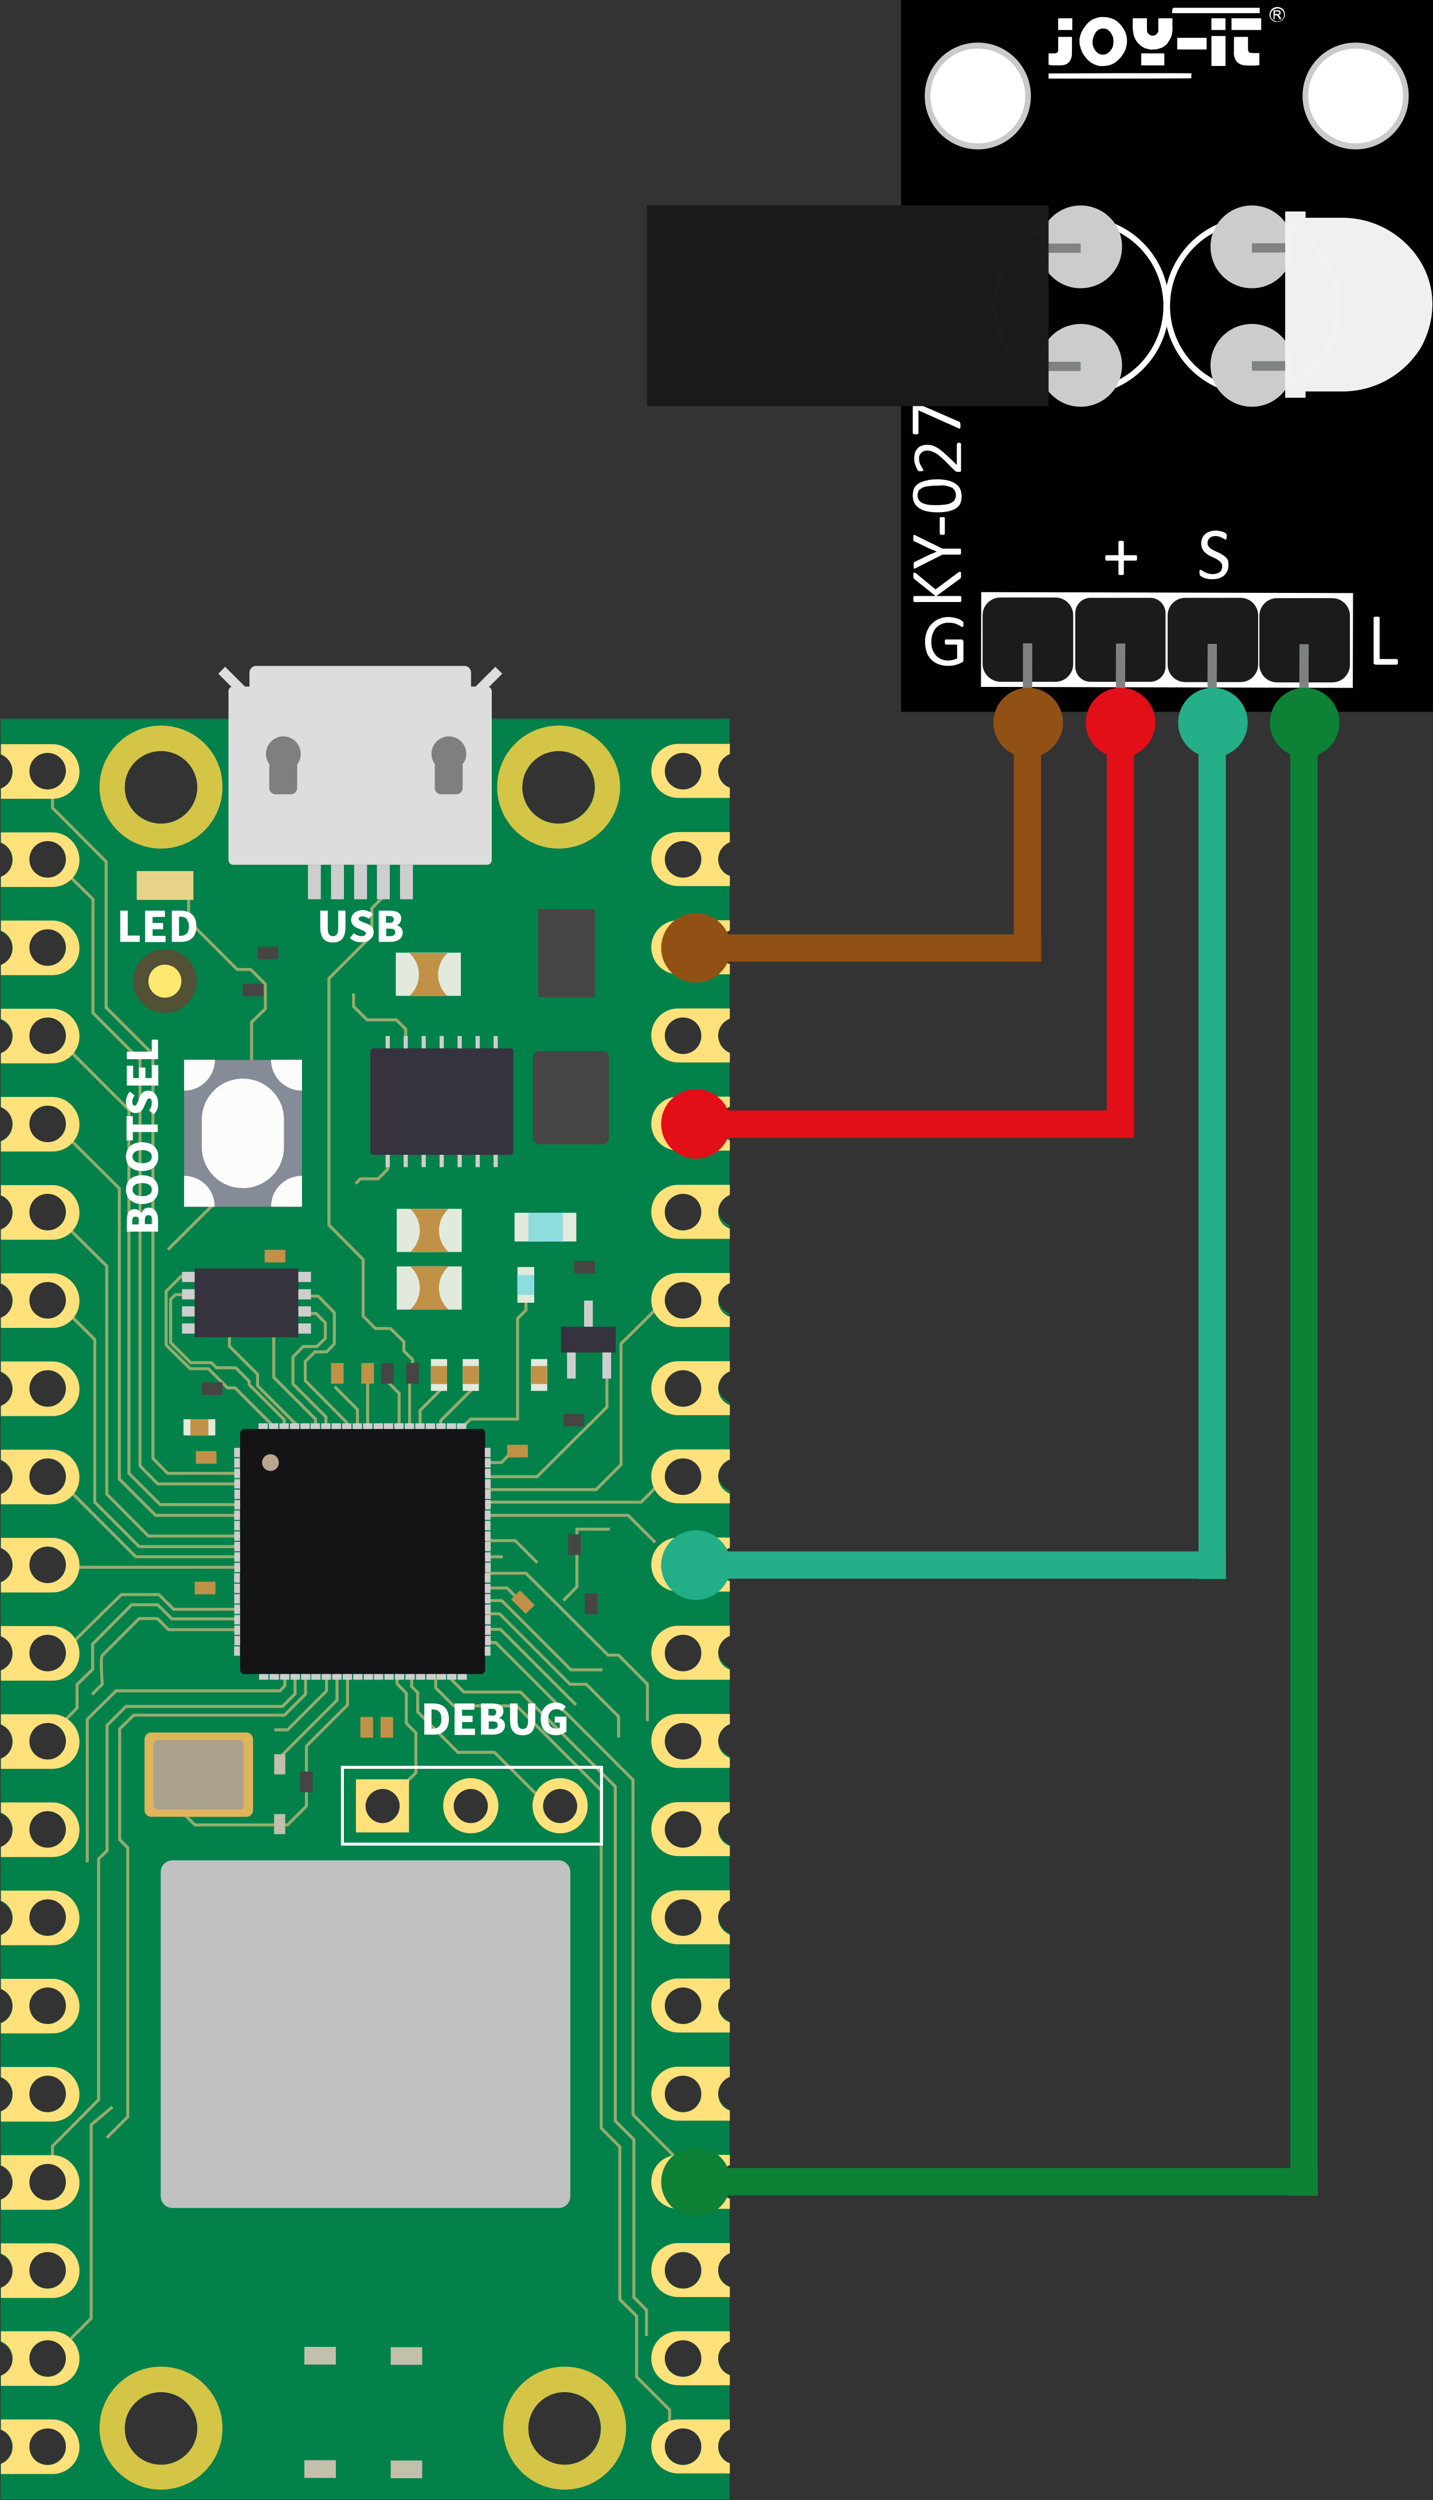 <?xml version="1.0" encoding="utf-8"?>
<!-- Generator: Adobe Illustrator 27.8.0, SVG Export Plug-In . SVG Version: 6.00 Build 0)  -->
<svg version="1.1" id="Ebene_1" xmlns="http://www.w3.org/2000/svg" xmlns:xlink="http://www.w3.org/1999/xlink" x="0px" y="0px"
	 viewBox="0 0 477.9 833.5" style="enable-background:new 0 0 477.9 833.5;" xml:space="preserve">
<rect x="0" y="0" width="477.9" height="833.5" fill="#333333" stroke="none"/>
<style type="text/css">
	.st0{fill:#02814B;}
	.st1{fill:#D4C547;}
	.st2{fill:#525035;}
	.st3{fill:#FEE86F;}
	.st4{fill:#FFE17B;}
	.st5{fill:#DDDDDD;}
	.st6{fill:#7F7F7F;}
	.st7{fill:#474544;}
	.st8{fill:#E2EADE;}
	.st9{fill:#C29148;}
	.st10{fill:#8DDDDE;}
	.st11{fill:#C1C1C1;}
	.st12{fill:#C2BFAB;}
	.st13{fill:none;stroke:#95AC6E;stroke-miterlimit:10;}
	.st14{fill:#E8D28A;}
	.st15{fill:#CECECE;}
	.st16{fill:#FFFFFF;}
	.st17{fill:#36323E;}
	.st18{fill:#868C97;}
	.st19{fill:#FCFCFA;}
	.st20{fill:#141316;}
	.st21{fill:#B9A68F;}
	.st22{fill:#E0B45B;}
	.st23{fill:#ABA28E;}
	.st24{fill:none;stroke:#FFFFFF;stroke-miterlimit:10;}
	.st25{fill:#010101;}
	.st26{opacity:0.99;fill:#CDCCCC;enable-background:new    ;}
	.st27{opacity:0.99;fill:#FFFFFF;enable-background:new    ;}
	.st28{fill:#1B1B1B;}
	.st29{opacity:0.99;fill:#808181;enable-background:new    ;}
	.st30{fill:#CDCCCC;}
	.st31{opacity:0.99;fill:#F2F2F2;enable-background:new    ;}
	.st32{enable-background:new    ;}
	.st33{opacity:0.99;fill:#1B1B1B;enable-background:new    ;}
	.st34{fill:#915114;}
	.st35{fill:#E20E18;}
	.st36{fill:#22AE87;}
	.st37{fill:#25AF88;}
	.st38{fill:#0D8136;}
</style>
<g>
	<path class="st0" d="M243.3,251.5v-11.9H0.2v11.9c2.3,0.9,3.9,3.1,3.9,5.7c0,2.6-1.6,4.8-3.9,5.7v18.1c2.3,0.9,3.9,3.1,3.9,5.7
		s-1.6,4.8-3.9,5.7v18.1c2.3,0.9,3.9,3.1,3.9,5.7s-1.6,4.8-3.9,5.7v18.1c2.3,0.9,3.9,3.1,3.9,5.7s-1.6,4.8-3.9,5.7V369
		c2.3,0.9,3.9,3.1,3.9,5.7s-1.6,4.8-3.9,5.7v18.1c2.3,0.9,3.9,3.1,3.9,5.7s-1.6,4.8-3.9,5.7v18.1c2.3,0.9,3.9,3.1,3.9,5.7
		s-1.6,4.8-3.9,5.7v18.1c2.3,0.9,3.9,3.1,3.9,5.7s-1.6,4.8-3.9,5.7v18.1c2.3,0.9,3.9,3.1,3.9,5.7s-1.6,4.8-3.9,5.7V516
		c2.3,0.9,3.9,3.1,3.9,5.7s-1.6,4.8-3.9,5.7v18.1c2.3,0.9,3.9,3.1,3.9,5.7s-1.6,4.8-3.9,5.7v18.1c2.3,0.9,3.9,3.1,3.9,5.7
		s-1.6,4.8-3.9,5.7v18.1c2.3,0.9,3.9,3.1,3.9,5.7s-1.6,4.8-3.9,5.7v18.1c2.3,0.9,3.9,3.1,3.9,5.7s-1.6,4.8-3.9,5.7V663
		c2.3,0.9,3.9,3.1,3.9,5.7s-1.6,4.8-3.9,5.7v18.1c2.3,0.9,3.9,3.1,3.9,5.7s-1.6,4.8-3.9,5.7v18.1c2.3,0.9,3.9,3.1,3.9,5.7
		s-1.6,4.8-3.9,5.7v18.1c2.3,0.9,3.9,3.1,3.9,5.7s-1.6,4.8-3.9,5.7v18c2.3,0.9,3.9,3.1,3.9,5.7s-1.6,4.8-3.9,5.7V810
		c2.3,0.9,3.9,3.1,3.9,5.7s-1.6,4.8-3.9,5.7v11.9h78.5h7.5h11.3h18.5h11.3H146h11.3h4h82v-11.9c-2.2-0.9-3.8-3.1-3.8-5.7
		s1.6-4.8,3.8-5.7v-18.1c-2.2-0.9-3.8-3.1-3.8-5.7s1.6-4.8,3.8-5.7v-18.1c-2.2-0.9-3.8-3.1-3.8-5.7s1.6-4.8,3.8-5.7v-18.1
		c-2.2-0.9-3.8-3.1-3.8-5.7s1.6-4.8,3.8-5.7v-18.1c-2.2-0.9-3.8-3.1-3.8-5.7s1.6-4.8,3.8-5.7v-18.1c-2.2-0.9-3.8-3.1-3.8-5.7
		s1.6-4.8,3.8-5.7v-18.1c-2.2-0.9-3.8-3.1-3.8-5.7s1.6-4.8,3.8-5.7v-18.1c-2.2-0.9-3.8-3.1-3.8-5.7s1.6-4.8,3.8-5.7v-18.1
		c-2.2-0.9-3.8-3.1-3.8-5.7s1.6-4.8,3.8-5.7v-18.1c-2.2-0.9-3.8-3.1-3.8-5.7s1.6-4.8,3.8-5.7v-18.1c-2.2-0.9-3.8-3.1-3.8-5.7
		s1.6-4.8,3.8-5.7v-18.1c-2.2-0.9-3.8-3.1-3.8-5.7s1.6-4.8,3.8-5.7v-18.1c-2.2-0.9-3.8-3.1-3.8-5.7s1.6-4.8,3.8-5.7v-18.1
		c-2.2-0.9-3.8-3.1-3.8-5.7s1.6-4.8,3.8-5.7v-18.1c-2.2-0.9-3.8-3.1-3.8-5.7s1.6-4.8,3.8-5.7v-18.1c-2.2-0.9-3.8-3.1-3.8-5.7
		s1.6-4.8,3.8-5.7V351c-2.2-0.9-3.8-3.1-3.8-5.7s1.6-4.8,3.8-5.7v-18.1c-2.2-0.9-3.8-3.1-3.8-5.7s1.6-4.8,3.8-5.7v-18.1
		c-2.2-0.9-3.8-3.1-3.8-5.7s1.6-4.8,3.8-5.7v-18.1c-2.2-0.9-3.8-3.1-3.8-5.7C239.5,254.6,241.1,252.4,243.3,251.5z M15.8,821.7
		c-3.4,0-6.1-2.7-6.1-6.1s2.7-6.1,6.1-6.1s6.1,2.7,6.1,6.1S19.2,821.7,15.8,821.7z M15.8,792.3c-3.4,0-6.1-2.7-6.1-6.1
		s2.7-6.1,6.1-6.1s6.1,2.7,6.1,6.1S19.2,792.3,15.8,792.3z M15.8,762.9c-3.4,0-6.1-2.7-6.1-6.1s2.7-6.1,6.1-6.1s6.1,2.7,6.1,6.1
		S19.2,762.9,15.8,762.9z M15.8,733.5c-3.4,0-6.1-2.7-6.1-6.1s2.7-6.1,6.1-6.1s6.1,2.7,6.1,6.1S19.2,733.5,15.8,733.5z M15.8,704.1
		c-3.4,0-6.1-2.7-6.1-6.1s2.7-6.1,6.1-6.1s6.1,2.7,6.1,6.1S19.2,704.1,15.8,704.1z M15.8,674.7c-3.4,0-6.1-2.7-6.1-6.1
		s2.7-6.1,6.1-6.1s6.1,2.7,6.1,6.1S19.2,674.7,15.8,674.7z M15.8,645.3c-3.4,0-6.1-2.7-6.1-6.1s2.7-6.1,6.1-6.1s6.1,2.7,6.1,6.1
		S19.2,645.3,15.8,645.3z M15.8,616c-3.4,0-6.1-2.7-6.1-6.1s2.7-6.1,6.1-6.1s6.1,2.7,6.1,6.1S19.2,616,15.8,616z M15.8,586.6
		c-3.4,0-6.1-2.7-6.1-6.1s2.7-6.1,6.1-6.1s6.1,2.7,6.1,6.1S19.2,586.6,15.8,586.6z M15.8,557.2c-3.4,0-6.1-2.7-6.1-6.1
		s2.7-6.1,6.1-6.1s6.1,2.7,6.1,6.1S19.2,557.2,15.8,557.2z M15.8,527.8c-3.4,0-6.1-2.7-6.1-6.1s2.7-6.1,6.1-6.1s6.1,2.7,6.1,6.1
		S19.2,527.8,15.8,527.8z M15.8,498.4c-3.4,0-6.1-2.7-6.1-6.1s2.7-6.1,6.1-6.1s6.1,2.7,6.1,6.1S19.2,498.4,15.8,498.4z M15.8,469
		c-3.4,0-6.1-2.7-6.1-6.1s2.7-6.1,6.1-6.1s6.1,2.7,6.1,6.1S19.2,469,15.8,469z M15.8,439.6c-3.4,0-6.1-2.7-6.1-6.1s2.7-6.1,6.1-6.1
		s6.1,2.7,6.1,6.1S19.2,439.6,15.8,439.6z M15.8,410.2c-3.4,0-6.1-2.7-6.1-6.1s2.7-6.1,6.1-6.1s6.1,2.7,6.1,6.1
		S19.2,410.2,15.8,410.2z M15.8,380.8c-3.4,0-6.1-2.7-6.1-6.1s2.7-6.1,6.1-6.1s6.1,2.7,6.1,6.1S19.2,380.8,15.8,380.8z M15.8,351.4
		c-3.4,0-6.1-2.7-6.1-6.1s2.7-6.1,6.1-6.1c3.4,0,6.1,2.7,6.1,6.1S19.2,351.4,15.8,351.4z M15.8,322c-3.4,0-6.1-2.7-6.1-6.1
		s2.7-6.1,6.1-6.1s6.1,2.7,6.1,6.1S19.2,322,15.8,322z M15.8,292.6c-3.4,0-6.1-2.7-6.1-6.1s2.7-6.1,6.1-6.1s6.1,2.7,6.1,6.1
		S19.2,292.6,15.8,292.6z M15.8,263.2c-3.4,0-6.1-2.7-6.1-6.1c0-3.4,2.7-6.1,6.1-6.1s6.1,2.7,6.1,6.1
		C21.9,260.5,19.2,263.2,15.8,263.2z M53.7,821.7c-6.7,0-12.1-5.4-12.1-12.1s5.4-12.1,12.1-12.1c6.7,0,12.1,5.4,12.1,12.1
		S60.4,821.7,53.7,821.7z M53.7,274.5c-6.7,0-12.1-5.4-12.1-12.1c0-6.7,5.4-12.1,12.1-12.1c6.7,0,12.1,5.4,12.1,12.1
		C65.8,269.1,60.4,274.5,53.7,274.5z M127.6,607.8c-3.1,0-5.7-2.6-5.7-5.7s2.6-5.7,5.7-5.7c3.1,0,5.7,2.6,5.7,5.7
		S130.7,607.8,127.6,607.8z M157,607.8c-3.1,0-5.7-2.6-5.7-5.7s2.6-5.7,5.7-5.7c3.1,0,5.7,2.6,5.7,5.7S160.2,607.8,157,607.8z
		 M186.2,250.3c6.7,0,12.1,5.4,12.1,12.1c0,6.7-5.4,12.1-12.1,12.1s-12.1-5.4-12.1-12.1C174.1,255.7,179.6,250.3,186.2,250.3z
		 M192.5,602.1c0,3.1-2.6,5.7-5.7,5.7c-3.1,0-5.7-2.6-5.7-5.7s2.6-5.7,5.7-5.7C190,596.4,192.5,598.9,192.5,602.1z M188.2,821.7
		c-6.7,0-12.1-5.4-12.1-12.1s5.4-12.1,12.1-12.1s12.1,5.4,12.1,12.1S194.9,821.7,188.2,821.7z M227.8,821.7c-3.4,0-6.1-2.7-6.1-6.1
		s2.7-6.1,6.1-6.1s6.1,2.7,6.1,6.1S231.2,821.7,227.8,821.7z M227.8,792.3c-3.4,0-6.1-2.7-6.1-6.1s2.7-6.1,6.1-6.1s6.1,2.7,6.1,6.1
		S231.2,792.3,227.8,792.3z M227.8,762.9c-3.4,0-6.1-2.7-6.1-6.1s2.7-6.1,6.1-6.1s6.1,2.7,6.1,6.1S231.2,762.9,227.8,762.9z
		 M227.8,733.5c-3.4,0-6.1-2.7-6.1-6.1s2.7-6.1,6.1-6.1s6.1,2.7,6.1,6.1S231.2,733.5,227.8,733.5z M227.8,704.1
		c-3.4,0-6.1-2.7-6.1-6.1s2.7-6.1,6.1-6.1s6.1,2.7,6.1,6.1S231.2,704.1,227.8,704.1z M227.8,674.7c-3.4,0-6.1-2.7-6.1-6.1
		s2.7-6.1,6.1-6.1s6.1,2.7,6.1,6.1S231.2,674.7,227.8,674.7z M227.8,645.3c-3.4,0-6.1-2.7-6.1-6.1s2.7-6.1,6.1-6.1s6.1,2.7,6.1,6.1
		S231.2,645.3,227.8,645.3z M227.8,616c-3.4,0-6.1-2.7-6.1-6.1s2.7-6.1,6.1-6.1s6.1,2.7,6.1,6.1S231.2,616,227.8,616z M227.8,586.6
		c-3.4,0-6.1-2.7-6.1-6.1s2.7-6.1,6.1-6.1s6.1,2.7,6.1,6.1S231.2,586.6,227.8,586.6z M227.8,557.2c-3.4,0-6.1-2.7-6.1-6.1
		s2.7-6.1,6.1-6.1s6.1,2.7,6.1,6.1S231.2,557.2,227.8,557.2z M227.8,527.8c-3.4,0-6.1-2.7-6.1-6.1s2.7-6.1,6.1-6.1s6.1,2.7,6.1,6.1
		S231.2,527.8,227.8,527.8z M227.8,498.4c-3.4,0-6.1-2.7-6.1-6.1s2.7-6.1,6.1-6.1s6.1,2.7,6.1,6.1S231.2,498.4,227.8,498.4z
		 M227.8,469c-3.4,0-6.1-2.7-6.1-6.1s2.7-6.1,6.1-6.1s6.1,2.7,6.1,6.1S231.2,469,227.8,469z M227.8,439.6c-3.4,0-6.1-2.7-6.1-6.1
		s2.7-6.1,6.1-6.1s6.1,2.7,6.1,6.1S231.2,439.6,227.8,439.6z M227.8,410.2c-3.4,0-6.1-2.7-6.1-6.1s2.7-6.1,6.1-6.1s6.1,2.7,6.1,6.1
		S231.2,410.2,227.8,410.2z M227.8,380.8c-3.4,0-6.1-2.7-6.1-6.1s2.7-6.1,6.1-6.1s6.1,2.7,6.1,6.1S231.2,380.8,227.8,380.8z
		 M227.8,351.4c-3.4,0-6.1-2.7-6.1-6.1s2.7-6.1,6.1-6.1s6.1,2.7,6.1,6.1S231.2,351.4,227.8,351.4z M227.8,322
		c-3.4,0-6.1-2.7-6.1-6.1s2.7-6.1,6.1-6.1s6.1,2.7,6.1,6.1S231.2,322,227.8,322z M227.8,292.6c-3.4,0-6.1-2.7-6.1-6.1
		s2.7-6.1,6.1-6.1s6.1,2.7,6.1,6.1S231.2,292.6,227.8,292.6z M227.8,263.2c-3.4,0-6.1-2.7-6.1-6.1c0-3.4,2.7-6.1,6.1-6.1
		s6.1,2.7,6.1,6.1C233.9,260.5,231.2,263.2,227.8,263.2z"/>
	<path class="st1" d="M53.7,241.9c-11.3,0-20.5,9.2-20.5,20.5c0,11.3,9.2,20.5,20.5,20.5s20.5-9.2,20.5-20.5
		C74.3,251.1,65.1,241.9,53.7,241.9z M53.7,274.6c-6.7,0-12.1-5.4-12.1-12.1c0-6.7,5.4-12.1,12.1-12.1c6.7,0,12.1,5.4,12.1,12.1
		C65.8,269.1,60.4,274.6,53.7,274.6z"/>
	<path class="st1" d="M186.3,241.9c-11.3,0-20.5,9.2-20.5,20.5c0,11.3,9.2,20.5,20.5,20.5c11.3,0,20.5-9.2,20.5-20.5
		C206.8,251.1,197.6,241.9,186.3,241.9z M186.3,274.6c-6.7,0-12.1-5.4-12.1-12.1c0-6.7,5.4-12.1,12.1-12.1c6.7,0,12.1,5.4,12.1,12.1
		C198.4,269.1,193,274.6,186.3,274.6z"/>
	<path class="st1" d="M53.7,789c-11.3,0-20.5,9.2-20.5,20.5s9.2,20.5,20.5,20.5s20.5-9.2,20.5-20.5S65.1,789,53.7,789z M53.7,821.7
		c-6.7,0-12.1-5.4-12.1-12.1s5.4-12.1,12.1-12.1c6.7,0,12.1,5.4,12.1,12.1S60.4,821.7,53.7,821.7z"/>
	<path class="st1" d="M188.3,789c-11.3,0-20.5,9.2-20.5,20.5s9.2,20.5,20.5,20.5c11.3,0,20.5-9.2,20.5-20.5S199.6,789,188.3,789z
		 M188.3,821.7c-6.7,0-12.1-5.4-12.1-12.1s5.4-12.1,12.1-12.1c6.7,0,12.1,5.4,12.1,12.1S195,821.7,188.3,821.7z"/>
	<circle class="st2" cx="55" cy="327.1" r="10.6"/>
	<circle class="st3" cx="55" cy="327.1" r="5.5"/>
	<path class="st4" d="M17.5,306.9H0.3v3.4c2.3,0.9,3.9,3.1,3.9,5.7s-1.6,4.8-3.9,5.7v3.4h17.2c5,0,9-4,9-9v0
		C26.5,311,22.4,306.9,17.5,306.9z M15.9,322c-3.4,0-6.1-2.7-6.1-6.1s2.7-6.1,6.1-6.1s6.1,2.7,6.1,6.1S19.2,322,15.9,322z"/>
	<path class="st4" d="M17.5,453.9H0.3v3.4c2.3,0.9,3.9,3.1,3.9,5.7s-1.6,4.8-3.9,5.7v3.4h17.2c5,0,9-4,9-9S22.4,453.9,17.5,453.9z
		 M15.9,469c-3.4,0-6.1-2.7-6.1-6.1s2.7-6.1,6.1-6.1s6.1,2.7,6.1,6.1S19.2,469,15.9,469z"/>
	<path class="st4" d="M17.5,600.9H0.3v3.4c2.3,0.9,3.9,3.1,3.9,5.7s-1.6,4.8-3.9,5.7v3.4h17.2c5,0,9-4,9-9S22.4,600.9,17.5,600.9z
		 M15.9,616c-3.4,0-6.1-2.7-6.1-6.1s2.7-6.1,6.1-6.1s6.1,2.7,6.1,6.1S19.2,616,15.9,616z"/>
	<path class="st4" d="M17.5,630.3H0.3v3.4c2.3,0.9,3.9,3.1,3.9,5.7s-1.6,4.8-3.9,5.7v3.4h17.2c5,0,9-4,9-9S22.4,630.3,17.5,630.3z
		 M15.9,645.4c-3.4,0-6.1-2.7-6.1-6.1s2.7-6.1,6.1-6.1s6.1,2.7,6.1,6.1S19.2,645.4,15.9,645.4z"/>
	<path class="st4" d="M17.5,659.7H0.3v3.4c2.3,0.9,3.9,3.1,3.9,5.7s-1.6,4.8-3.9,5.7v3.4h17.2c5,0,9-4,9-9S22.4,659.7,17.5,659.7z
		 M15.9,674.8c-3.4,0-6.1-2.7-6.1-6.1s2.7-6.1,6.1-6.1s6.1,2.7,6.1,6.1S19.2,674.8,15.9,674.8z"/>
	<path class="st4" d="M17.5,689.1H0.3v3.4c2.3,0.9,3.9,3.1,3.9,5.7s-1.6,4.8-3.9,5.7v3.4h17.2c5,0,9-4,9-9S22.4,689.1,17.5,689.1z
		 M15.9,704.2c-3.4,0-6.1-2.7-6.1-6.1s2.7-6.1,6.1-6.1s6.1,2.7,6.1,6.1S19.2,704.2,15.9,704.2z"/>
	<path class="st4" d="M17.5,747.9H0.3v3.4c2.3,0.9,3.9,3.1,3.9,5.7s-1.6,4.8-3.9,5.7v3.4h17.2c5,0,9-4,9-9v0
		C26.5,751.9,22.4,747.9,17.5,747.9z M15.9,763c-3.4,0-6.1-2.7-6.1-6.1s2.7-6.1,6.1-6.1s6.1,2.7,6.1,6.1S19.2,763,15.9,763z"/>
	<path class="st4" d="M17.5,777.2H0.3v3.4c2.3,0.9,3.9,3.1,3.9,5.7s-1.6,4.8-3.9,5.7v3.4h17.2c5,0,9-4,9-9v0
		C26.5,781.3,22.4,777.2,17.5,777.2z M15.9,792.4c-3.4,0-6.1-2.7-6.1-6.1s2.7-6.1,6.1-6.1s6.1,2.7,6.1,6.1S19.2,792.4,15.9,792.4z"
		/>
	<path class="st4" d="M17.5,806.6H0.3v3.4c2.3,0.9,3.9,3.1,3.9,5.7s-1.6,4.8-3.9,5.7v3.4h17.2c5,0,9-4,9-9S22.4,806.6,17.5,806.6z
		 M15.9,821.8c-3.4,0-6.1-2.7-6.1-6.1s2.7-6.1,6.1-6.1s6.1,2.7,6.1,6.1S19.2,821.8,15.9,821.8z"/>
	<path class="st4" d="M239.5,257.1c0-2.6,1.6-4.8,3.9-5.7v-3.4h-17.2c-5,0-9,4-9,9c0,5,4,9,9,9h17.2v-3.4
		C241.2,261.9,239.5,259.7,239.5,257.1z M227.8,263.2c-3.4,0-6.1-2.7-6.1-6.1c0-3.4,2.7-6.1,6.1-6.1s6.1,2.7,6.1,6.1
		C233.9,260.5,231.2,263.2,227.8,263.2z"/>
	<path class="st4" d="M239.5,286.5c0-2.6,1.6-4.8,3.9-5.7v-3.4h-17.2c-5,0-9,4-9,9v0c0,5,4,9,9,9h17.2v-3.4
		C241.2,291.3,239.5,289.1,239.5,286.5z M227.8,292.6c-3.4,0-6.1-2.7-6.1-6.1s2.7-6.1,6.1-6.1s6.1,2.7,6.1,6.1
		S231.2,292.6,227.8,292.6z"/>
	<path class="st4" d="M239.5,315.9c0-2.6,1.6-4.8,3.9-5.7v-3.4h-17.2c-5,0-9,4-9,9v0c0,5,4,9,9,9h17.2v-3.4
		C241.2,320.7,239.5,318.5,239.5,315.9z M227.8,322c-3.4,0-6.1-2.7-6.1-6.1s2.7-6.1,6.1-6.1s6.1,2.7,6.1,6.1S231.2,322,227.8,322z"
		/>
	<path class="st4" d="M239.5,345.3c0-2.6,1.6-4.8,3.9-5.7v-3.4h-17.2c-5,0-9,4-9,9s4,9,9,9h17.2V351
		C241.2,350.1,239.5,347.9,239.5,345.3z M227.8,351.4c-3.4,0-6.1-2.7-6.1-6.1s2.7-6.1,6.1-6.1s6.1,2.7,6.1,6.1
		S231.2,351.4,227.8,351.4z"/>
	<path class="st4" d="M239.5,374.7c0-2.6,1.6-4.8,3.9-5.7v-3.4h-17.2c-5,0-9,4-9,9s4,9,9,9h17.2v-3.4
		C241.2,379.5,239.5,377.3,239.5,374.7z M227.8,380.8c-3.4,0-6.1-2.7-6.1-6.1s2.7-6.1,6.1-6.1s6.1,2.7,6.1,6.1
		S231.2,380.8,227.8,380.8z"/>
	<path class="st4" d="M239.5,404.1c0-2.6,1.6-4.8,3.9-5.7v-3.4h-17.2c-5,0-9,4-9,9s4,9,9,9h17.2v-3.4
		C241.2,408.9,239.5,406.7,239.5,404.1z M227.8,410.2c-3.4,0-6.1-2.7-6.1-6.1s2.7-6.1,6.1-6.1s6.1,2.7,6.1,6.1
		S231.2,410.2,227.8,410.2z"/>
	<path class="st4" d="M239.5,462.9c0-2.6,1.6-4.8,3.9-5.7v-3.4h-17.2c-5,0-9,4-9,9s4,9,9,9h17.2v-3.4
		C241.2,467.7,239.5,465.5,239.5,462.9z M227.8,469c-3.4,0-6.1-2.7-6.1-6.1s2.7-6.1,6.1-6.1s6.1,2.7,6.1,6.1S231.2,469,227.8,469z"
		/>
	<path class="st4" d="M239.5,521.7c0-2.6,1.6-4.8,3.9-5.7v-3.4h-17.2c-5,0-9,4-9,9v0c0,5,4,9,9,9h17.2v-3.4
		C241.2,526.5,239.5,524.3,239.5,521.7z M227.8,527.8c-3.4,0-6.1-2.7-6.1-6.1s2.7-6.1,6.1-6.1s6.1,2.7,6.1,6.1
		S231.2,527.8,227.8,527.8z"/>
	<path class="st4" d="M239.5,551.1c0-2.6,1.6-4.8,3.9-5.7v-3.4h-17.2c-5,0-9,4-9,9v0c0,5,4,9,9,9h17.2v-3.4
		C241.2,555.9,239.5,553.7,239.5,551.1z M227.8,557.2c-3.4,0-6.1-2.7-6.1-6.1s2.7-6.1,6.1-6.1s6.1,2.7,6.1,6.1
		S231.2,557.2,227.8,557.2z"/>
	<path class="st4" d="M239.5,580.5c0-2.6,1.6-4.8,3.9-5.7v-3.4h-17.2c-5,0-9,4-9,9s4,9,9,9h17.2v-3.4
		C241.2,585.3,239.5,583.1,239.5,580.5z M227.8,586.6c-3.4,0-6.1-2.7-6.1-6.1s2.7-6.1,6.1-6.1s6.1,2.7,6.1,6.1
		S231.2,586.6,227.8,586.6z"/>
	<path class="st4" d="M239.5,609.9c0-2.6,1.6-4.8,3.9-5.7v-3.4h-17.2c-5,0-9,4-9,9s4,9,9,9h17.2v-3.4
		C241.2,614.7,239.5,612.5,239.5,609.9z M227.8,616c-3.4,0-6.1-2.7-6.1-6.1s2.7-6.1,6.1-6.1s6.1,2.7,6.1,6.1S231.2,616,227.8,616z"
		/>
	<path class="st4" d="M239.5,639.3c0-2.6,1.6-4.8,3.9-5.7v-3.4h-17.2c-5,0-9,4-9,9s4,9,9,9h17.2V645
		C241.2,644.1,239.5,641.9,239.5,639.3z M227.8,645.4c-3.4,0-6.1-2.7-6.1-6.1s2.7-6.1,6.1-6.1s6.1,2.7,6.1,6.1
		S231.2,645.4,227.8,645.4z"/>
	<path class="st4" d="M239.5,668.7c0-2.6,1.6-4.8,3.9-5.7v-3.4h-17.2c-5,0-9,4-9,9s4,9,9,9h17.2v-3.4
		C241.2,673.5,239.5,671.3,239.5,668.7z M227.8,674.8c-3.4,0-6.1-2.7-6.1-6.1s2.7-6.1,6.1-6.1s6.1,2.7,6.1,6.1
		S231.2,674.8,227.8,674.8z"/>
	<path class="st4" d="M239.5,698.1c0-2.6,1.6-4.8,3.9-5.7v-3.4h-17.2c-5,0-9,4-9,9s4,9,9,9h17.2v-3.4
		C241.2,702.9,239.5,700.7,239.5,698.1z M227.8,704.2c-3.4,0-6.1-2.7-6.1-6.1s2.7-6.1,6.1-6.1s6.1,2.7,6.1,6.1
		S231.2,704.2,227.8,704.2z"/>
	<path class="st4" d="M239.5,756.9c0-2.6,1.6-4.8,3.9-5.7v-3.4h-17.2c-5,0-9,4-9,9v0c0,5,4,9,9,9h17.2v-3.4
		C241.2,761.7,239.5,759.5,239.5,756.9z M227.8,763c-3.4,0-6.1-2.7-6.1-6.1s2.7-6.1,6.1-6.1s6.1,2.7,6.1,6.1S231.2,763,227.8,763z"
		/>
	<path class="st4" d="M239.5,786.3c0-2.6,1.6-4.8,3.9-5.7v-3.4h-17.2c-5,0-9,4-9,9v0c0,5,4,9,9,9h17.2v-3.4
		C241.2,791.1,239.5,788.9,239.5,786.3z M227.8,792.4c-3.4,0-6.1-2.7-6.1-6.1s2.7-6.1,6.1-6.1s6.1,2.7,6.1,6.1
		S231.2,792.4,227.8,792.4z"/>
	<path class="st5" d="M163.1,229l4.4-4.4l-2.3-2.3l-6.6,6.6h-1.5v-4.7c0-1.2-1-2.2-2.2-2.2H85.4c-1.2,0-2.2,1-2.2,2.2v4.7h-1.5
		l-6.6-6.6l-2.3,2.3l4.4,4.4c-0.6,0.2-1,0.8-1,1.4v56.3c0,0.9,0.7,1.6,1.6,1.6h84.6c0.9,0,1.6-0.7,1.6-1.6v-56.3
		C164,229.8,163.6,229.3,163.1,229z"/>
	<g>
		<path class="st6" d="M100.3,251.3c0-3.2-2.6-5.8-5.8-5.8s-5.8,2.6-5.8,5.8c0,1.4,0.5,2.7,1.3,3.7h-0.2v7.7c0,1.2,1,2.1,2.1,2.1H97
			c1.2,0,2.1-1,2.1-2.1v-7.7H99C99.8,254,100.3,252.7,100.3,251.3z"/>
		<path class="st6" d="M155.5,251.3c0-3.2-2.6-5.8-5.8-5.8s-5.8,2.6-5.8,5.8c0,1.4,0.5,2.7,1.3,3.7H145v7.7c0,1.2,1,2.1,2.1,2.1h5.1
			c1.2,0,2.1-1,2.1-2.1v-7.7h-0.2C155,254,155.5,252.7,155.5,251.3z"/>
	</g>
	<path class="st7" d="M200.9,381.5h-21c-1.2,0-2.2-1-2.2-2.2v-26.7c0-1.2,1-2.2,2.2-2.2h21c1.2,0,2.2,1,2.2,2.2v26.7
		C203,380.5,202.1,381.5,200.9,381.5z"/>
	<g>
		<rect x="132" y="317.6" class="st8" width="21.7" height="14.4"/>
		<path class="st9" d="M149.3,332.1c-2-1.8-3.2-4.4-3.2-7.2s1.2-5.4,3.2-7.2h-12.8c2,1.8,3.2,4.4,3.2,7.2s-1.2,5.4-3.2,7.2H149.3z"
			/>
	</g>
	<g>
		<rect x="132.3" y="403" class="st8" width="21.7" height="14.4"/>
		<path class="st9" d="M149.6,417.4c-2-1.8-3.2-4.4-3.2-7.2s1.2-5.4,3.2-7.2h-12.8c2,1.8,3.2,4.4,3.2,7.2s-1.2,5.4-3.2,7.2H149.6z"
			/>
	</g>
	<g>
		<rect x="132.3" y="422.2" class="st8" width="21.7" height="14.4"/>
		<path class="st9" d="M149.6,436.6c-2-1.8-3.2-4.4-3.2-7.2s1.2-5.4,3.2-7.2h-12.8c2,1.8,3.2,4.4,3.2,7.2s-1.2,5.4-3.2,7.2H149.6z"
			/>
	</g>
	<g>
		
			<rect x="63.8" y="470.5" transform="matrix(6.123234e-17 -1 1 6.123234e-17 -409.303 542.339)" class="st8" width="5.4" height="10.6"/>
		
			<rect x="63.8" y="472.8" transform="matrix(6.123234e-17 -1 1 6.123234e-17 -409.303 542.339)" class="st9" width="5.4" height="6"/>
	</g>
	<g>
		<rect x="177.1" y="453.1" class="st8" width="5.4" height="10.6"/>
		<rect x="177.1" y="455.4" class="st9" width="5.4" height="6"/>
	</g>
	<rect x="179.5" y="303.1" class="st7" width="18.9" height="29.3"/>
	<g>
		<rect x="171.6" y="404.3" class="st8" width="20.6" height="9.6"/>
		<rect x="176.2" y="404.3" class="st10" width="11.5" height="9.6"/>
	</g>
	<rect x="120.2" y="572.4" class="st9" width="4.2" height="6.9"/>
	<rect x="126.9" y="572.4" class="st9" width="4.2" height="6.9"/>
	
		<rect x="66.6" y="482.4" transform="matrix(6.123234e-17 -1 1 6.123234e-17 -417.1 554.582)" class="st9" width="4.2" height="6.9"/>
	
		<rect x="89.5" y="415.3" transform="matrix(6.123234e-17 -1 1 6.123234e-17 -327.035 510.359)" class="st9" width="4.2" height="6.9"/>
	
		<rect x="66.3" y="526" transform="matrix(6.123234e-17 -1 1 6.123234e-17 -461.054 597.824)" class="st9" width="4.2" height="6.9"/>
	<rect x="195" y="531.2" class="st7" width="4.2" height="6.9"/>
	
		<rect x="189.2" y="470" transform="matrix(6.123234e-17 -1 1 6.123234e-17 -282.084 664.735)" class="st7" width="4.2" height="6.9"/>
	
		<rect x="87.2" y="314.3" transform="matrix(6.123234e-17 -1 1 6.123234e-17 -228.402 407.064)" class="st7" width="4.2" height="6.9"/>
	
		<rect x="82.3" y="326.5" transform="matrix(6.123234e-17 -1 1 6.123234e-17 -245.517 414.424)" class="st7" width="4.2" height="6.9"/>
	
		<rect x="192.8" y="419" transform="matrix(6.123234e-17 -1 1 6.123234e-17 -227.474 617.388)" class="st7" width="4.2" height="6.9"/>
	<path class="st11" d="M186.3,736.1H57.5c-2.1,0-3.9-1.7-3.9-3.9V624.1c0-2.1,1.7-3.9,3.9-3.9h128.8c2.1,0,3.9,1.7,3.9,3.9v108.1
		C190.2,734.4,188.5,736.1,186.3,736.1z"/>
	<rect x="101.5" y="782.4" class="st12" width="10.5" height="5.9"/>
	<rect x="130.3" y="782.5" class="st12" width="10.5" height="5.9"/>
	<rect x="101.5" y="820.2" class="st12" width="10.5" height="5.9"/>
	<rect x="130.3" y="820.3" class="st12" width="10.5" height="5.9"/>
	<polyline class="st13" points="17.5,264.9 17.5,269.3 35.4,287.3 35.4,335.9 51,351.5 51,486.2 55.9,491.2 91.2,491.2 	"/>
	<polyline class="st13" points="22.9,291.8 31,299.8 31,337.7 46.7,353.4 46.7,488.7 52.6,494.7 91,494.7 	"/>
	<polyline class="st13" points="23.2,350.2 43,370 43,491.2 53.4,501.6 95,501.6 	"/>
	<polyline class="st13" points="23.2,379.7 39.8,396.2 39.8,493.1 51.9,505.2 95.1,505.2 	"/>
	<polyline class="st13" points="23.2,409.8 35.6,422.1 35.6,498.1 49.5,512.1 93.4,512.1 	"/>
	<polyline class="st13" points="22.9,437.9 31.6,446.6 31.6,500.8 46.4,515.6 96.1,515.6 	"/>
	<polyline class="st13" points="22.9,496.6 45.3,519 102.7,519 	"/>
	<line class="st13" x1="23.7" y1="522.5" x2="98.8" y2="522.5"/>
	<path class="st13" d="M23.2,548.9c0.1-0.6,17.3-17.3,17.3-17.3H53l4.9,4.9h45.7"/>
	<polyline class="st13" points="20.4,574.8 25.7,569.4 25.7,561.6 30.9,556.5 30.9,548.1 43.9,535 52.6,535 57.3,539.7 95.3,539.7 	
		"/>
	<path class="st13" d="M30.7,564.9l3.4-3.4c0,0-0.7-8.9,0-9.6c0.7-0.7,6-6,6-6l6.3-6.3h6.1l3.7,3.7h35.1"/>
	<polyline class="st13" points="29.1,620.9 29.1,573.2 38.7,563.7 93.4,563.7 95,562 95,552.4 	"/>
	<polyline class="st13" points="17.5,719.1 17.5,715.5 32.9,700 32.9,619.7 35.7,617 35.7,575.2 42,568.9 94.2,568.9 98.4,564.7 
		98.4,557.3 	"/>
	<path class="st13" d="M35.7,602.7"/>
	<path class="st13" d="M35.7,617.9"/>
	<polyline class="st13" points="23.6,779.7 30.4,772.9 30.4,708.4 37.5,702.4 	"/>
	<polyline class="st13" points="35.6,712.7 42.6,705.7 42.6,616 39.9,613.3 39.9,576.4 44.6,571.8 94.9,571.8 101.9,564.8 
		101.9,548.2 	"/>
	<polyline class="st13" points="108.9,554.9 108.9,563.7 95.9,576.7 91.5,576.7 	"/>
	<polyline class="st13" points="93.9,585.3 112.4,566.8 112.4,551.4 	"/>
	<polyline class="st13" points="115.9,556.8 115.9,568.4 102.2,582.1 102.2,602.1 95.9,608.4 65,608.4 55.5,598.9 	"/>
	<polyline class="st13" points="133.9,595.7 138.7,591 138.7,577.7 135.5,574.5 135.5,564.5 132.4,561.3 132.4,550.4 	"/>
	<polyline class="st13" points="137.3,554.5 137.3,562.3 139.3,564.3 139.3,570.7 152.7,584.2 164.9,584.2 179.1,598.4 	"/>
	<polyline class="st13" points="145.3,552.3 145.3,562.7 151.3,568.7 172.3,568.7 200.5,596.9 200.5,709.5 206.7,715.7 206.7,766.6 
		212.3,772.1 212.3,792.4 223.3,803.4 223.3,808.7 	"/>
	<polyline class="st13" points="150.7,552.7 150.7,560.1 154.7,564.1 173.6,564.1 205.2,595.6 205.2,707.1 211.4,713.3 211.4,765.9 
		215.6,770.1 215.6,778.8 	"/>
	<polyline class="st13" points="157.5,547.6 165.3,547.6 211.1,593.4 211.1,705 227.2,721.2 	"/>
	<polyline class="st13" points="157.5,543.2 166.9,543.2 192.1,568.4 	"/>
	<polyline class="st13" points="158.6,538 166.6,538 190.1,561.5 195.5,561.5 206.3,572.3 206.3,579.3 	"/>
	<polyline class="st13" points="158.2,533.6 167.3,533.6 190.4,556.7 200.9,556.7 	"/>
	<polyline class="st13" points="158.2,529.4 169.1,529.4 174.1,534.4 	"/>
	<polyline class="st13" points="158.2,524.5 175.4,524.5 202.8,551.8 206.3,551.8 215.9,561.5 215.9,573.8 	"/>
	<line class="st13" x1="158.6" y1="519" x2="167.7" y2="519"/>
	<polyline class="st13" points="156.4,513.6 171.8,513.6 179.2,521 	"/>
	<polyline class="st13" points="187.9,533.6 192.4,529 192.4,509.8 203.4,509.8 	"/>
	<polyline class="st13" points="158.6,505.2 209.5,505.2 218.5,514.2 	"/>
	<polyline class="st13" points="158.2,500.8 213.8,500.8 220.3,494.3 	"/>
	<polyline class="st13" points="157.5,496.6 198.8,496.6 207.1,488.3 207.1,448 219.6,435.6 	"/>
	<polyline class="st13" points="158.6,492.3 179.1,492.3 202.4,469.1 202.4,446.2 	"/>
	<polyline class="st13" points="159.7,487.6 167.2,487.6 171.8,483 	"/>
	<path class="st13" d="M147.8,482.3c-0.2-0.3,9.2-9.2,9.2-9.2h15.6v-33.5l2.8-2.8v-7.7"/>
	<path class="st13" d="M147,480.1c0-0.2,0-6.5,0-6.5l10.3-10.3"/>
	<polyline class="st13" points="140.1,481 140.1,470.2 147.4,462.9 	"/>
	<line class="st13" x1="136.6" y1="478" x2="136.6" y2="460.4"/>
	<path class="st13" d="M133.1,479.7c0-0.6,0-15.2,0-15.2l-4.2-4.2"/>
	<path class="st13" d="M122.6,479.4c0-0.6,0-20.7,0-20.7"/>
	<path class="st13" d="M119.2,481c0-0.3,0-11.1,0-11.1l-7.6-7.6"/>
	<polyline class="st13" points="115.6,480.6 115.6,474.2 101.8,460.3 101.8,453.9 105,450.7 108.9,450.7 111.5,448 111.5,437.6 
		106.1,432.1 100,432.1 	"/>
	<polyline class="st13" points="99.8,437.9 105.4,437.9 108.5,441 108.5,446.2 105.7,448.9 101.1,448.9 97.7,452.4 97.7,461.4 
		108.7,472.4 108.7,479.2 	"/>
	<polyline class="st13" points="91.3,442.4 91.3,459.2 105.2,473.1 105.2,482.6 	"/>
	<polyline class="st13" points="76.5,441.6 76.5,448.8 85.9,458.2 85.9,462 99,475.1 99,484.2 	"/>
	<path class="st13" d="M94.8,478.3c0-0.1,0-5,0-5l-11.7-11.7v-1.1l-4.5-4.5h-6.4l-1.7-1.7h-6.9l-6.7-6.7v-14.4l1.6-1.6h8.8"/>
	<polyline class="st13" points="69.1,425.5 60.4,425.5 55.4,430.5 55.4,448.4 63.4,456.3 69.5,456.3 75.9,462.7 78.4,462.7 
		92.5,476.8 	"/>
	<line class="st13" x1="73.8" y1="398.9" x2="56" y2="416.6"/>
	<polyline class="st13" points="137.6,459.5 137.6,453.3 134.7,450.4 134.7,447.3 130.2,442.9 125.2,442.9 121.1,438.8 121.1,419.9 
		109.7,408.4 109.7,326.2 124,311.9 124,302.8 127.7,299.1 	"/>
	<path class="st13" d="M135.3,352.1c0-0.6,0-9,0-9l-3.1-3.1h-9.8l-4.5-4.5v-4.3"/>
	<polyline class="st13" points="129.3,384.5 129.3,389.8 126.1,393 120.2,393 118.6,394.6 	"/>
	<polyline class="st13" points="62.9,297.6 62.9,307 79.1,323.2 83.6,323.2 88.5,328.1 88.5,336.3 83.9,340.8 83.9,354.4 	"/>
	<rect x="45.6" y="290.4" class="st14" width="18.9" height="9.6"/>
	<g>
		<rect x="102.7" y="288.3" class="st15" width="4.3" height="11.5"/>
		<rect x="110.4" y="288.3" class="st15" width="4.3" height="11.5"/>
		<rect x="118.1" y="288.3" class="st15" width="4.3" height="11.5"/>
		<rect x="125.7" y="288.3" class="st15" width="4.3" height="11.5"/>
		<rect x="133.4" y="288.3" class="st15" width="4.3" height="11.5"/>
	</g>
	<g>
		<path class="st16" d="M106.8,309.1v-5.5h2.5v5.8c0,2,0.6,2.7,1.7,2.7c1.2,0,1.8-0.7,1.8-2.7v-5.8h2.4v5.5c0,3.5-1.4,5.1-4.2,5.1
			S106.8,312.6,106.8,309.1z"/>
		<path class="st16" d="M116.7,312.7l1.3-1.6c0.7,0.6,1.7,1,2.6,1c0.9,0,1.4-0.4,1.4-0.9c0-0.6-0.6-0.8-1.5-1.2l-1.3-0.6
			c-1.1-0.4-2.1-1.3-2.1-2.8c0-1.7,1.6-3.2,3.8-3.2c1.2,0,2.5,0.5,3.4,1.3l-1.3,1.6c-0.7-0.5-1.4-0.8-2.1-0.8
			c-0.8,0-1.3,0.3-1.3,0.8c0,0.6,0.7,0.8,1.6,1.2l1.3,0.5c1.3,0.5,2.1,1.4,2.1,2.8c0,1.7-1.5,3.3-4,3.3
			C119.1,314.2,117.8,313.7,116.7,312.7z"/>
		<path class="st16" d="M126.3,303.6h3.6c2.2,0,3.9,0.6,3.9,2.6c0,0.9-0.5,1.9-1.4,2.2v0.1c1.1,0.3,1.9,1.1,1.9,2.4
			c0,2.1-1.8,3.1-4.1,3.1h-3.9V303.6z M129.8,307.7c1.1,0,1.5-0.5,1.5-1.2c0-0.8-0.5-1.1-1.5-1.1h-1.1v2.2H129.8z M130,312.1
			c1.2,0,1.8-0.4,1.8-1.3s-0.6-1.2-1.8-1.2h-1.2v2.5H130z"/>
	</g>
	<path class="st17" d="M170.2,385h-45.7c-0.5,0-1-0.4-1-1v-33.5c0-0.5,0.4-1,1-1h45.7c0.5,0,1,0.4,1,1V384
		C171.1,384.6,170.7,385,170.2,385z"/>
	<g>
		<rect x="128.6" y="345.4" class="st15" width="1.4" height="4.1"/>
		<rect x="134.6" y="345.4" class="st15" width="1.4" height="4.1"/>
		<rect x="140.6" y="345.4" class="st15" width="1.4" height="4.1"/>
		<rect x="146.6" y="345.4" class="st15" width="1.4" height="4.1"/>
		<rect x="152.6" y="345.4" class="st15" width="1.4" height="4.1"/>
		<rect x="158.6" y="345.4" class="st15" width="1.4" height="4.1"/>
		<rect x="164.6" y="345.4" class="st15" width="1.4" height="4.1"/>
	</g>
	<g>
		<rect x="128.6" y="385" class="st15" width="1.4" height="4.1"/>
		<rect x="134.6" y="385" class="st15" width="1.4" height="4.1"/>
		<rect x="140.6" y="385" class="st15" width="1.4" height="4.1"/>
		<rect x="146.6" y="385" class="st15" width="1.4" height="4.1"/>
		<rect x="152.6" y="385" class="st15" width="1.4" height="4.1"/>
		<rect x="158.6" y="385" class="st15" width="1.4" height="4.1"/>
		<rect x="164.6" y="385" class="st15" width="1.4" height="4.1"/>
	</g>
	<g>
		<rect x="61.4" y="353.4" class="st18" width="39.3" height="48.9"/>
		<path class="st19" d="M81,396.1L81,396.1c-7.6,0-13.7-6.1-13.7-13.7v-9.1c0-7.6,6.1-13.7,13.7-13.7h0c7.6,0,13.7,6.1,13.7,13.7
			v9.1C94.7,390,88.6,396.1,81,396.1z"/>
		<path class="st19" d="M61.4,363.6L61.4,363.6l0-10.3h10.3l0,0C71.6,359,67.1,363.6,61.4,363.6z"/>
		<path class="st19" d="M71.6,402.3H61.4V392h0C67.1,392,71.6,396.6,71.6,402.3L71.6,402.3z"/>
		<path class="st19" d="M100.7,363.6L100.7,363.6c-5.7,0-10.3-4.6-10.3-10.3l0,0h10.3V363.6z"/>
		<path class="st19" d="M100.7,402.3H90.4v0c0-5.7,4.6-10.3,10.3-10.3h0V402.3z"/>
	</g>
	<g>
		<rect x="64.9" y="422.9" class="st17" width="34.6" height="22.9"/>
		<g>
			<rect x="60.7" y="424" class="st15" width="4.2" height="3.4"/>
			<rect x="60.7" y="429.8" class="st15" width="4.2" height="3.4"/>
			<rect x="60.7" y="435.5" class="st15" width="4.2" height="3.4"/>
			<rect x="60.7" y="441.2" class="st15" width="4.2" height="3.4"/>
		</g>
		<g>
			<rect x="99.5" y="424" class="st15" width="4.2" height="3.4"/>
			<rect x="99.5" y="429.8" class="st15" width="4.2" height="3.4"/>
			<rect x="99.5" y="435.5" class="st15" width="4.2" height="3.4"/>
			<rect x="99.5" y="441.2" class="st15" width="4.2" height="3.4"/>
		</g>
	</g>
	<rect x="135.5" y="454.4" class="st7" width="4.2" height="6.9"/>
	<g>
		<path class="st20" d="M160.4,558.1H81.4c-0.7,0-1.3-0.6-1.3-1.3v-79.1c0-0.7,0.6-1.3,1.3-1.3h79.1c0.7,0,1.3,0.6,1.3,1.3v79.1
			C161.7,557.5,161.1,558.1,160.4,558.1z"/>
		<g>
			<rect x="86.2" y="474.5" class="st15" width="3.1" height="1.9"/>
			<rect x="89.7" y="474.5" class="st15" width="3.1" height="1.9"/>
			<rect x="93.2" y="474.5" class="st15" width="3.1" height="1.9"/>
			<rect x="96.7" y="474.5" class="st15" width="3.1" height="1.9"/>
			<rect x="100.2" y="474.5" class="st15" width="3.1" height="1.9"/>
			<rect x="103.6" y="474.5" class="st15" width="3.1" height="1.9"/>
			<rect x="107.1" y="474.5" class="st15" width="3.1" height="1.9"/>
			<rect x="114.1" y="474.5" class="st15" width="3.1" height="1.9"/>
			<rect x="121.1" y="474.5" class="st15" width="3.1" height="1.9"/>
			<rect x="128" y="474.5" class="st15" width="3.1" height="1.9"/>
			<rect x="138.5" y="474.5" class="st15" width="3.1" height="1.9"/>
			<rect x="142" y="474.5" class="st15" width="3.1" height="1.9"/>
			<rect x="149" y="474.5" class="st15" width="3.1" height="1.9"/>
			<rect x="110.6" y="474.5" class="st15" width="3.1" height="1.9"/>
			<rect x="117.6" y="474.5" class="st15" width="3.1" height="1.9"/>
			<rect x="124.6" y="474.5" class="st15" width="3.1" height="1.9"/>
			<rect x="131.5" y="474.5" class="st15" width="3.1" height="1.9"/>
			<rect x="135" y="474.5" class="st15" width="3.1" height="1.9"/>
			<rect x="145.5" y="474.5" class="st15" width="3.1" height="1.9"/>
			<rect x="152.4" y="474.5" class="st15" width="3.1" height="1.9"/>
		</g>
		<g>
			<rect x="86.4" y="558.1" class="st15" width="3.1" height="1.9"/>
			<rect x="89.9" y="558.1" class="st15" width="3.1" height="1.9"/>
			<rect x="93.4" y="558.1" class="st15" width="3.1" height="1.9"/>
			<rect x="96.9" y="558.1" class="st15" width="3.1" height="1.9"/>
			<rect x="100.4" y="558.1" class="st15" width="3.1" height="1.9"/>
			<rect x="103.8" y="558.1" class="st15" width="3.1" height="1.9"/>
			<rect x="107.3" y="558.1" class="st15" width="3.1" height="1.9"/>
			<rect x="114.3" y="558.1" class="st15" width="3.1" height="1.9"/>
			<rect x="121.3" y="558.1" class="st15" width="3.1" height="1.9"/>
			<rect x="128.2" y="558.1" class="st15" width="3.1" height="1.9"/>
			<rect x="138.7" y="558.1" class="st15" width="3.1" height="1.9"/>
			<rect x="142.2" y="558.1" class="st15" width="3.1" height="1.9"/>
			<rect x="149.1" y="558.1" class="st15" width="3.1" height="1.9"/>
			<rect x="110.8" y="558.1" class="st15" width="3.1" height="1.9"/>
			<rect x="117.8" y="558.1" class="st15" width="3.1" height="1.9"/>
			<rect x="124.7" y="558.1" class="st15" width="3.1" height="1.9"/>
			<rect x="131.7" y="558.1" class="st15" width="3.1" height="1.9"/>
			<rect x="135.2" y="558.1" class="st15" width="3.1" height="1.9"/>
			<rect x="145.7" y="558.1" class="st15" width="3.1" height="1.9"/>
			<rect x="152.6" y="558.1" class="st15" width="3.1" height="1.9"/>
		</g>
		<g>
			
				<rect x="77.5" y="549.4" transform="matrix(6.123234e-17 -1 1 6.123234e-17 -471.314 629.495)" class="st15" width="3.1" height="1.9"/>
			
				<rect x="77.5" y="546" transform="matrix(6.123234e-17 -1 1 6.123234e-17 -467.829 626.01)" class="st15" width="3.1" height="1.9"/>
			
				<rect x="77.5" y="542.5" transform="matrix(6.123234e-17 -1 1 6.123234e-17 -464.344 622.525)" class="st15" width="3.1" height="1.9"/>
			
				<rect x="77.5" y="539" transform="matrix(6.123234e-17 -1 1 6.123234e-17 -460.859 619.04)" class="st15" width="3.1" height="1.9"/>
			
				<rect x="77.5" y="535.5" transform="matrix(6.123234e-17 -1 1 6.123234e-17 -457.374 615.555)" class="st15" width="3.1" height="1.9"/>
			
				<rect x="77.5" y="532" transform="matrix(6.123234e-17 -1 1 6.123234e-17 -453.889 612.07)" class="st15" width="3.1" height="1.9"/>
			
				<rect x="77.5" y="528.5" transform="matrix(6.123234e-17 -1 1 6.123234e-17 -450.404 608.585)" class="st15" width="3.1" height="1.9"/>
			
				<rect x="77.5" y="521.6" transform="matrix(6.123234e-17 -1 1 6.123234e-17 -443.434 601.615)" class="st15" width="3.1" height="1.9"/>
			
				<rect x="77.5" y="514.6" transform="matrix(6.123234e-17 -1 1 6.123234e-17 -436.464 594.644)" class="st15" width="3.1" height="1.9"/>
			
				<rect x="77.5" y="507.6" transform="matrix(6.123234e-17 -1 1 6.123234e-17 -429.494 587.674)" class="st15" width="3.1" height="1.9"/>
			
				<rect x="77.5" y="497.2" transform="matrix(6.123234e-17 -1 1 6.123234e-17 -419.039 577.219)" class="st15" width="3.1" height="1.9"/>
			
				<rect x="77.5" y="493.7" transform="matrix(6.123234e-17 -1 1 6.123234e-17 -415.554 573.734)" class="st15" width="3.1" height="1.9"/>
			
				<rect x="77.5" y="486.7" transform="matrix(6.123234e-17 -1 1 6.123234e-17 -408.584 566.764)" class="st15" width="3.1" height="1.9"/>
			
				<rect x="77.5" y="525" transform="matrix(6.123234e-17 -1 1 6.123234e-17 -446.919 605.1)" class="st15" width="3.1" height="1.9"/>
			
				<rect x="77.5" y="518.1" transform="matrix(6.123234e-17 -1 1 6.123234e-17 -439.949 598.13)" class="st15" width="3.1" height="1.9"/>
			
				<rect x="77.5" y="511.1" transform="matrix(6.123234e-17 -1 1 6.123234e-17 -432.979 591.159)" class="st15" width="3.1" height="1.9"/>
			
				<rect x="77.5" y="504.1" transform="matrix(6.123234e-17 -1 1 6.123234e-17 -426.009 584.189)" class="st15" width="3.1" height="1.9"/>
			
				<rect x="77.5" y="500.7" transform="matrix(6.123234e-17 -1 1 6.123234e-17 -422.524 580.704)" class="st15" width="3.1" height="1.9"/>
			
				<rect x="77.5" y="490.2" transform="matrix(6.123234e-17 -1 1 6.123234e-17 -412.069 570.249)" class="st15" width="3.1" height="1.9"/>
			
				<rect x="77.5" y="483.2" transform="matrix(6.123234e-17 -1 1 6.123234e-17 -405.099 563.279)" class="st15" width="3.1" height="1.9"/>
		</g>
		<g>
			
				<rect x="161.1" y="549.4" transform="matrix(6.123234e-17 -1 1 6.123234e-17 -387.724 713.085)" class="st15" width="3.1" height="1.9"/>
			
				<rect x="161.1" y="546" transform="matrix(6.123234e-17 -1 1 6.123234e-17 -384.24 709.6)" class="st15" width="3.1" height="1.9"/>
			
				<rect x="161.1" y="542.5" transform="matrix(6.123234e-17 -1 1 6.123234e-17 -380.754 706.115)" class="st15" width="3.1" height="1.9"/>
			
				<rect x="161.1" y="539" transform="matrix(6.123234e-17 -1 1 6.123234e-17 -377.269 702.63)" class="st15" width="3.1" height="1.9"/>
			
				<rect x="161.1" y="535.5" transform="matrix(6.123234e-17 -1 1 6.123234e-17 -373.784 699.145)" class="st15" width="3.1" height="1.9"/>
			
				<rect x="161.1" y="532" transform="matrix(6.123234e-17 -1 1 6.123234e-17 -370.299 695.66)" class="st15" width="3.1" height="1.9"/>
			
				<rect x="161.1" y="528.5" transform="matrix(6.123234e-17 -1 1 6.123234e-17 -366.814 692.175)" class="st15" width="3.1" height="1.9"/>
			
				<rect x="161.1" y="521.6" transform="matrix(6.123234e-17 -1 1 6.123234e-17 -359.844 685.205)" class="st15" width="3.1" height="1.9"/>
			
				<rect x="161.1" y="514.6" transform="matrix(6.123234e-17 -1 1 6.123234e-17 -352.874 678.234)" class="st15" width="3.1" height="1.9"/>
			
				<rect x="161.1" y="507.6" transform="matrix(6.123234e-17 -1 1 6.123234e-17 -345.904 671.264)" class="st15" width="3.1" height="1.9"/>
			
				<rect x="161.1" y="497.2" transform="matrix(6.123234e-17 -1 1 6.123234e-17 -335.449 660.809)" class="st15" width="3.1" height="1.9"/>
			
				<rect x="161.1" y="493.7" transform="matrix(6.123234e-17 -1 1 6.123234e-17 -331.964 657.324)" class="st15" width="3.1" height="1.9"/>
			
				<rect x="161.1" y="486.7" transform="matrix(6.123234e-17 -1 1 6.123234e-17 -324.994 650.354)" class="st15" width="3.1" height="1.9"/>
			
				<rect x="161.1" y="525" transform="matrix(6.123234e-17 -1 1 6.123234e-17 -363.329 688.69)" class="st15" width="3.1" height="1.9"/>
			
				<rect x="161.1" y="518.1" transform="matrix(6.123234e-17 -1 1 6.123234e-17 -356.359 681.72)" class="st15" width="3.1" height="1.9"/>
			
				<rect x="161.1" y="511.1" transform="matrix(6.123234e-17 -1 1 6.123234e-17 -349.389 674.749)" class="st15" width="3.1" height="1.9"/>
			
				<rect x="161.1" y="504.1" transform="matrix(6.123234e-17 -1 1 6.123234e-17 -342.419 667.779)" class="st15" width="3.1" height="1.9"/>
			
				<rect x="161.1" y="500.7" transform="matrix(6.123234e-17 -1 1 6.123234e-17 -338.934 664.294)" class="st15" width="3.1" height="1.9"/>
			
				<rect x="161.1" y="490.2" transform="matrix(6.123234e-17 -1 1 6.123234e-17 -328.479 653.839)" class="st15" width="3.1" height="1.9"/>
			
				<rect x="161.1" y="483.2" transform="matrix(6.123234e-17 -1 1 6.123234e-17 -321.509 646.869)" class="st15" width="3.1" height="1.9"/>
		</g>
		<circle class="st21" cx="90.2" cy="487.6" r="2.8"/>
	</g>
	<rect x="187.1" y="442.3" class="st17" width="18.2" height="8.6"/>
	<rect x="189.1" y="450.9" class="st15" width="2.9" height="8.7"/>
	<rect x="200.9" y="450.9" class="st15" width="2.9" height="8.7"/>
	<rect x="194.8" y="433.6" class="st15" width="2.9" height="8.7"/>
	
		<rect x="170.5" y="480.3" transform="matrix(6.123234e-17 -1 1 6.123234e-17 -311.172 656.366)" class="st9" width="4.2" height="6.9"/>
	<rect x="189.5" y="511.5" class="st7" width="4.2" height="6.9"/>
	
		<rect x="172.3" y="530.7" transform="matrix(0.707 -0.707 0.707 0.707 -326.567 279.791)" class="st9" width="4.2" height="6.9"/>
	<g>
		<path class="st4" d="M157,592.8c-5.1,0-9.2,4.1-9.2,9.2s4.1,9.2,9.2,9.2s9.2-4.1,9.2-9.2S162.1,592.8,157,592.8z M157,607.8
			c-3.1,0-5.7-2.6-5.7-5.7s2.6-5.7,5.7-5.7c3.1,0,5.7,2.6,5.7,5.7S160.2,607.8,157,607.8z"/>
		<path class="st4" d="M118.7,593.2v17.7h17.7v-17.7H118.7z M127.6,607.8c-3.1,0-5.7-2.6-5.7-5.7s2.6-5.7,5.7-5.7
			c3.1,0,5.7,2.6,5.7,5.7S130.7,607.8,127.6,607.8z"/>
		<path class="st4" d="M186.8,592.8c-5.1,0-9.2,4.1-9.2,9.2s4.1,9.2,9.2,9.2s9.2-4.1,9.2-9.2S191.9,592.8,186.8,592.8z M186.8,607.8
			c-3.1,0-5.7-2.6-5.7-5.7s2.6-5.7,5.7-5.7c3.1,0,5.7,2.6,5.7,5.7S190,607.8,186.8,607.8z"/>
	</g>
	<path class="st4" d="M17.5,571.5H0.3v3.4c2.3,0.9,3.9,3.1,3.9,5.7s-1.6,4.8-3.9,5.7v3.4h17.2c5,0,9-4,9-9S22.4,571.5,17.5,571.5z
		 M15.9,586.6c-3.4,0-6.1-2.7-6.1-6.1s2.7-6.1,6.1-6.1s6.1,2.7,6.1,6.1S19.2,586.6,15.9,586.6z"/>
	<path class="st4" d="M17.5,542.1H0.3v3.4c2.3,0.9,3.9,3.1,3.9,5.7s-1.6,4.8-3.9,5.7v3.4h17.2c5,0,9-4,9-9v0
		C26.5,546.1,22.4,542.1,17.5,542.1z M15.9,557.2c-3.4,0-6.1-2.7-6.1-6.1s2.7-6.1,6.1-6.1s6.1,2.7,6.1,6.1S19.2,557.2,15.9,557.2z"
		/>
	<path class="st4" d="M17.5,512.7H0.3v3.4c2.3,0.9,3.9,3.1,3.9,5.7s-1.6,4.8-3.9,5.7v3.4h17.2c5,0,9-4,9-9v0
		C26.5,516.7,22.4,512.7,17.5,512.7z M15.9,527.8c-3.4,0-6.1-2.7-6.1-6.1s2.7-6.1,6.1-6.1s6.1,2.7,6.1,6.1S19.2,527.8,15.9,527.8z"
		/>
	<path class="st4" d="M17.5,483.3H0.3v3.4c2.3,0.9,3.9,3.1,3.9,5.7s-1.6,4.8-3.9,5.7v3.4h17.2c5,0,9-4,9-9S22.4,483.3,17.5,483.3z
		 M15.9,498.4c-3.4,0-6.1-2.7-6.1-6.1s2.7-6.1,6.1-6.1s6.1,2.7,6.1,6.1S19.2,498.4,15.9,498.4z"/>
	<path class="st4" d="M17.5,424.5H0.3v3.4c2.3,0.9,3.9,3.1,3.9,5.7s-1.6,4.8-3.9,5.7v3.4h17.2c5,0,9-4,9-9S22.4,424.5,17.5,424.5z
		 M15.9,439.6c-3.4,0-6.1-2.7-6.1-6.1s2.7-6.1,6.1-6.1s6.1,2.7,6.1,6.1S19.2,439.6,15.9,439.6z"/>
	<path class="st4" d="M17.5,395.1H0.3v3.4c2.3,0.9,3.9,3.1,3.9,5.7s-1.6,4.8-3.9,5.7v3.4h17.2c5,0,9-4,9-9S22.4,395.1,17.5,395.1z
		 M15.9,410.2c-3.4,0-6.1-2.7-6.1-6.1s2.7-6.1,6.1-6.1s6.1,2.7,6.1,6.1S19.2,410.2,15.9,410.2z"/>
	<path class="st4" d="M17.5,365.7H0.3v3.4c2.3,0.9,3.9,3.1,3.9,5.7s-1.6,4.8-3.9,5.7v3.4h17.2c5,0,9-4,9-9S22.4,365.7,17.5,365.7z
		 M15.9,380.8c-3.4,0-6.1-2.7-6.1-6.1s2.7-6.1,6.1-6.1s6.1,2.7,6.1,6.1S19.2,380.8,15.9,380.8z"/>
	<path class="st4" d="M17.5,336.3H0.3v3.4c2.3,0.9,3.9,3.1,3.9,5.7s-1.6,4.8-3.9,5.7v3.4h17.2c5,0,9-4,9-9S22.4,336.3,17.5,336.3z
		 M15.9,351.4c-3.4,0-6.1-2.7-6.1-6.1s2.7-6.1,6.1-6.1s6.1,2.7,6.1,6.1S19.2,351.4,15.9,351.4z"/>
	<path class="st4" d="M17.5,277.5H0.3v3.4c2.3,0.9,3.9,3.1,3.9,5.7s-1.6,4.8-3.9,5.7v3.4h17.2c5,0,9-4,9-9v0
		C26.5,281.6,22.4,277.5,17.5,277.5z M15.9,292.6c-3.4,0-6.1-2.7-6.1-6.1s2.7-6.1,6.1-6.1s6.1,2.7,6.1,6.1S19.2,292.6,15.9,292.6z"
		/>
	<path class="st4" d="M17.5,248.1H0.3v3.4c2.3,0.9,3.9,3.1,3.9,5.7c0,2.6-1.6,4.8-3.9,5.7v3.4h17.2c5,0,9-4,9-9
		C26.5,252.2,22.4,248.1,17.5,248.1z M15.9,263.2c-3.4,0-6.1-2.7-6.1-6.1c0-3.4,2.7-6.1,6.1-6.1s6.1,2.7,6.1,6.1
		C21.9,260.5,19.2,263.2,15.9,263.2z"/>
	<path class="st4" d="M17.5,718.5H0.3v3.4c2.3,0.9,3.9,3.1,3.9,5.7s-1.6,4.8-3.9,5.7v3.4h17.2c5,0,9-4,9-9S22.4,718.5,17.5,718.5z
		 M15.9,733.6c-3.4,0-6.1-2.7-6.1-6.1s2.7-6.1,6.1-6.1s6.1,2.7,6.1,6.1S19.2,733.6,15.9,733.6z"/>
	<path class="st4" d="M239.5,815.7c0-2.6,1.6-4.8,3.9-5.7v-3.4h-17.2c-5,0-9,4-9,9s4,9,9,9h17.2v-3.4
		C241.2,820.5,239.5,818.2,239.5,815.7z M227.8,821.8c-3.4,0-6.1-2.7-6.1-6.1s2.7-6.1,6.1-6.1s6.1,2.7,6.1,6.1
		S231.2,821.8,227.8,821.8z"/>
	<path class="st4" d="M239.5,727.5c0-2.6,1.6-4.8,3.9-5.7v-3.4h-17.2c-5,0-9,4-9,9s4,9,9,9h17.2v-3.4
		C241.2,732.3,239.5,730.1,239.5,727.5z M227.8,733.6c-3.4,0-6.1-2.7-6.1-6.1s2.7-6.1,6.1-6.1s6.1,2.7,6.1,6.1
		S231.2,733.6,227.8,733.6z"/>
	<path class="st4" d="M239.5,492.3c0-2.6,1.6-4.8,3.9-5.7v-3.4h-17.2c-5,0-9,4-9,9s4,9,9,9h17.2V498
		C241.2,497.1,239.5,494.9,239.5,492.3z M227.8,498.4c-3.4,0-6.1-2.7-6.1-6.1s2.7-6.1,6.1-6.1s6.1,2.7,6.1,6.1
		S231.2,498.4,227.8,498.4z"/>
	
		<rect x="90" y="586.4" transform="matrix(6.123234e-17 -1 1 6.123234e-17 -494.955 681.539)" class="st12" width="6.7" height="3.7"/>
	<g>
		<path class="st22" d="M82.2,605.7H50.4c-1.2,0-2.2-1-2.2-2.2v-23.7c0-1.2,1-2.2,2.2-2.2h31.8c1.2,0,2.2,1,2.2,2.2v23.7
			C84.4,604.7,83.4,605.7,82.2,605.7z"/>
		<path class="st23" d="M79.9,603.3H52.6c-0.8,0-1.4-0.6-1.4-1.4v-20.4c0-0.8,0.6-1.4,1.4-1.4h27.3c0.8,0,1.4,0.6,1.4,1.4v20.4
			C81.3,602.6,80.7,603.3,79.9,603.3z"/>
	</g>
	
		<rect x="90" y="606.3" transform="matrix(6.123234e-17 -1 1 6.123234e-17 -514.89 701.473)" class="st12" width="6.7" height="3.7"/>
	<rect x="100.1" y="590.6" class="st7" width="4.2" height="6.9"/>
	<g>
		<path class="st16" d="M42.3,410.7V407c0-2.2,0.6-3.9,2.6-3.9c0.9,0,1.9,0.5,2.2,1.4h0.1c0.3-1.1,1.1-1.9,2.4-1.9
			c2.1,0,3.1,1.8,3.1,4.1v3.9H42.3z M46.4,407.1c0-1.1-0.5-1.5-1.2-1.5c-0.8,0-1.1,0.5-1.1,1.5v1.1h2.2V407.1z M50.8,406.9
			c0-1.2-0.4-1.8-1.3-1.8s-1.2,0.6-1.2,1.8v1.2h2.5V406.9z"/>
		<path class="st16" d="M47.4,401.4c-3.4,0-5.4-1.9-5.4-4.8s2-4.8,5.4-4.8c3.4,0,5.4,1.9,5.4,4.8S50.8,401.4,47.4,401.4z
			 M47.4,394.4c-2,0-3.2,0.8-3.2,2.2c0,1.4,1.2,2.2,3.2,2.2c2,0,3.3-0.9,3.3-2.2C50.7,395.3,49.4,394.4,47.4,394.4z"/>
		<path class="st16" d="M47.4,390.4c-3.4,0-5.4-1.9-5.4-4.8s2-4.8,5.4-4.8c3.4,0,5.4,1.9,5.4,4.8S50.8,390.4,47.4,390.4z
			 M47.4,383.4c-2,0-3.2,0.8-3.2,2.2c0,1.4,1.2,2.2,3.2,2.2c2,0,3.3-0.9,3.3-2.2C50.7,384.3,49.4,383.4,47.4,383.4z"/>
		<path class="st16" d="M44.3,377.4v2.8h-2.1v-8.1h2.1v2.8h8.3v2.5H44.3z"/>
		<path class="st16" d="M51.3,371.5l-1.6-1.3c0.6-0.7,1-1.7,1-2.6c0-0.9-0.4-1.4-0.9-1.4c-0.6,0-0.8,0.6-1.2,1.5l-0.6,1.3
			c-0.4,1.1-1.3,2.1-2.8,2.1c-1.7,0-3.2-1.6-3.2-3.8c0-1.2,0.5-2.5,1.3-3.4l1.6,1.3c-0.5,0.7-0.8,1.4-0.8,2.1c0,0.8,0.3,1.3,0.8,1.3
			c0.6,0,0.8-0.7,1.2-1.6l0.5-1.3c0.5-1.3,1.4-2.1,2.8-2.1c1.7,0,3.3,1.5,3.3,4C52.9,369,52.4,370.4,51.3,371.5z"/>
		<path class="st16" d="M42.3,361.9v-6.6h2.1v4.1h2v-3.5h2.1v3.5h2.2v-4.3h2.1v6.8H42.3z"/>
		<path class="st16" d="M42.3,353.1v-2.5h8.3v-4h2.1v6.5H42.3z"/>
	</g>
	<g>
		<path class="st16" d="M141.4,567.9h3c3.2,0,5.3,1.6,5.3,5.2c0,3.6-2.1,5.2-5.1,5.2h-3.1V567.9z M144.3,576.3
			c1.7,0,2.9-0.8,2.9-3.2c0-2.5-1.2-3.2-2.9-3.2h-0.4v6.4H144.3z"/>
		<path class="st16" d="M151.6,567.9h6.6v2.1h-4.1v2h3.5v2.1h-3.5v2.2h4.3v2.1h-6.8V567.9z"/>
		<path class="st16" d="M160.4,567.9h3.6c2.2,0,3.9,0.6,3.9,2.6c0,0.9-0.5,1.9-1.4,2.2v0.1c1.1,0.3,1.9,1.1,1.9,2.4
			c0,2.1-1.8,3.1-4.1,3.1h-3.9V567.9z M164,572c1.1,0,1.5-0.5,1.5-1.2c0-0.8-0.5-1.1-1.5-1.1h-1.1v2.2H164z M164.2,576.4
			c1.2,0,1.8-0.4,1.8-1.3c0-0.9-0.6-1.2-1.8-1.2h-1.2v2.5H164.2z"/>
		<path class="st16" d="M170.1,573.4v-5.5h2.5v5.8c0,2,0.6,2.7,1.7,2.7c1.2,0,1.8-0.7,1.8-2.7v-5.8h2.4v5.5c0,3.5-1.4,5.1-4.2,5.1
			S170.1,576.9,170.1,573.4z"/>
		<path class="st16" d="M180.3,573.1c0-3.5,2.3-5.5,5.1-5.5c1.5,0,2.6,0.6,3.3,1.4l-1.3,1.5c-0.5-0.5-1.1-0.7-1.9-0.7
			c-1.5,0-2.7,1.2-2.7,3.2c0,2.1,0.9,3.3,2.9,3.3c0.4,0,0.8-0.1,1-0.3v-1.7h-1.7v-2h3.9v4.9c-0.7,0.7-2,1.3-3.5,1.3
			C182.6,578.5,180.3,576.7,180.3,573.1z"/>
	</g>
	<rect x="114.2" y="589.2" class="st24" width="86.4" height="25.6"/>
	<g>
		<path class="st16" d="M40.1,303.6h2.5v8.3h4v2.1h-6.5V303.6z"/>
		<path class="st16" d="M48.4,303.6H55v2.1h-4.1v2h3.5v2.1h-3.5v2.2h4.3v2.1h-6.8V303.6z"/>
		<path class="st16" d="M57.2,303.6h3c3.2,0,5.3,1.6,5.3,5.2c0,3.6-2.1,5.2-5.1,5.2h-3.1V303.6z M60.1,312c1.7,0,2.9-0.8,2.9-3.2
			c0-2.5-1.2-3.2-2.9-3.2h-0.4v6.4H60.1z"/>
	</g>
	<g>
		<rect x="143.7" y="453.1" class="st8" width="5.4" height="10.6"/>
		<rect x="143.7" y="455.4" class="st9" width="5.4" height="6"/>
	</g>
	<g>
		<rect x="154.3" y="453.1" class="st8" width="5.4" height="10.6"/>
		<rect x="154.3" y="455.4" class="st9" width="5.4" height="6"/>
	</g>
	<rect x="127.1" y="454.4" class="st7" width="4.2" height="6.9"/>
	
		<rect x="68.6" y="459.5" transform="matrix(6.123234e-17 -1 1 6.123234e-17 -392.18 533.652)" class="st7" width="4.2" height="6.9"/>
	<rect x="120.5" y="454.4" class="st9" width="4.2" height="6.9"/>
	<rect x="110.4" y="454.4" class="st9" width="4.2" height="6.9"/>
	<path class="st4" d="M239.5,433.5c0-2.6,1.6-4.8,3.9-5.7v-3.4h-17.2c-5,0-9,4-9,9s4,9,9,9h17.2v-3.4
		C241.2,438.3,239.5,436.1,239.5,433.5z M227.8,439.6c-3.4,0-6.1-2.7-6.1-6.1s2.7-6.1,6.1-6.1s6.1,2.7,6.1,6.1
		S231.2,439.6,227.8,439.6z"/>
	<g>
		
			<rect x="169.4" y="425.6" transform="matrix(-1.836970e-16 1 -1 -1.836970e-16 603.768 253.005)" class="st8" width="11.9" height="5.6"/>
		
			<rect x="172.1" y="425.6" transform="matrix(-1.836970e-16 1 -1 -1.836970e-16 603.768 253.005)" class="st10" width="6.6" height="5.6"/>
	</g>
</g>
<g id="layer1">
	<rect id="rect815" x="300.5" y="0" class="st25" width="177.4" height="237.3"/>
	<path id="path31-1" class="st16" d="M351,17.8c1.1,0,1.2,0,1.4-0.2c0.1-0.1,0.3-0.2,0.4-0.3c0.1-0.2,0.1-0.3,0.1-2.6l0-2.4l2.3,0
		l2.3,0v3c0,3.3,0,3.6-0.4,4.4c-0.4,1.1-1.3,1.8-2.4,2c-0.7,0.1-1.4,0.1-2.1,0.1c-0.9,0-2,0-2.3-0.1l-0.6-0.1l0-1.9l0-1.9L351,17.8z
		 M373.3,24.4c20,0,24.9,0,24.1,0.1l-0.1,0l0.1,0.1c0.1,0,0.1,0.1-0.1,0.1c-0.1,0-0.1,0,0.2,0.1l0.4,0l-0.4,0c-0.2,0-0.4,0-0.3,0
		c0.1,0,0.1,0.1,0.1,0.6c0,0.5,0,0.5,0.2,0.6c0.1,0,0.1,0-0.1,0c-0.1,0-0.3,0-0.3,0.1c0,0-7.9,0.1-23.7,0.1h-23.7v-1.7L373.3,24.4z
		 M355.2,6.1h2.4V10h-4.7V6.1H355.2z M360,13.2c0.1-1,0.4-2,0.9-2.9c0.1-0.2,0.2-0.4,0.3-0.6c0.1-0.1,0.2-0.2,0.3-0.4
		c0.3-0.4,0.6-0.8,0.9-1.2c0,0,0.1-0.1,0.1-0.1c0.3-0.4,0.7-0.7,1.1-1c0.5-0.4,1.1-0.7,1.8-0.9c0.9-0.4,1.9-0.5,2.8-0.4
		c0.6,0,1.1,0.1,1.7,0.2c0.4,0.1,0.8,0.2,0.9,0.3c0.1,0.1,0.2,0.1,0.4,0.1c0.2,0.1,0.4,0.2,0.6,0.3c1.4,0.9,2.5,2.2,3.3,3.7
		c0.9,1.9,1,4,0.3,6c-0.2,0.6-0.5,1.2-0.9,1.8c-0.4,0.6-0.8,1.2-1.4,1.7c-0.9,1-2.1,1.7-3.4,2c-1,0.2-2,0.3-3,0.2
		c-1.2-0.2-2.3-0.7-3.2-1.4c-0.4-0.3-0.7-0.6-1-0.9c-0.1-0.1-0.2-0.3-0.3-0.4c-1-1.1-1.7-2.5-2-4C360,14.8,360,14,360,13.2L360,13.2
		z M364.5,15.2c0.2,0.9,0.7,1.7,1.4,2.3c0.8,0.7,1.8,0.9,2.8,0.6c1.2-0.5,2.2-1.6,2.5-2.9c0.2-0.9,0.2-1.8,0-2.7
		c-0.3-1-0.8-1.8-1.6-2.5c-0.3-0.2-0.6-0.3-0.9-0.4c-0.7-0.2-1.5-0.1-2.2,0.2c-0.7,0.4-1.2,1-1.5,1.7
		C364.4,12.8,364.2,14,364.5,15.2L364.5,15.2z M377.8,6.1c0,0,1.1,0,2.4,0l2.3,0l0,2.1c0,2,0,2.1,0.1,2.5c0.4,0.9,1.4,1.4,2.4,1.1
		c0.5-0.1,0.8-0.5,1.1-0.9l0.2-0.4l0-2.2l0-2.2h4.7l0,2.5c0.1,1,0,2-0.2,3c-0.2,0.9-0.7,1.7-1.2,2.4c-0.1,0.1-0.2,0.2-0.2,0.4
		c-0.3,0.4-0.7,0.7-1.1,1c-0.4,0.3-0.9,0.6-1.4,0.7c-0.1,0-0.4,0.1-0.7,0.2c-0.5,0.2-1.1,0.2-1.7,0.2c-0.6,0.1-1.2,0-1.8-0.2
		c-0.7-0.1-1.3-0.4-1.9-0.8c-0.7-0.5-1.3-1.1-1.8-1.8c-0.6-0.9-1-1.9-1.1-3C377.7,9.2,377.7,7.7,377.8,6.1L377.8,6.1z M384.4,17.8
		h3.9v4h-7.7v-4H384.4z M391,3.1c0,0,0.1-0.1,0.1-0.2c0-0.2,0-0.2,0.3-0.3c0.2,0,6.7,0,14.5,0l14.2,0l0,0.9l0,0.9h-14.5
		c-8,0-14.5,0-14.6,0c-0.1,0-0.1-0.1-0.1-0.6C390.9,3.3,391,3.1,391,3.1L391,3.1z M397.5,12.6h4.9v3.9h-9.8v-3.9H397.5z M406.3,6.1
		h2.4V10H404V6.1L406.3,6.1z M406.3,12h2.4v10H404V12H406.3z M415.7,6.1h4.9V10h-9.9V6.1L415.7,6.1z M411.6,12.3c0,0,1.1,0,2.3,0
		l2.3,0l0,2.3c0,3.2-0.1,3,2.3,3.1l1.5,0v4l-0.6,0.1c-1.4,0.1-2.9,0.1-4.3,0c-1-0.1-1.9-0.5-2.6-1.2c-0.6-0.7-0.9-1.6-1-2.5
		C411.5,17.3,411.5,12.3,411.6,12.3L411.6,12.3z M423.5,4.2c0.1-0.4,0.3-0.8,0.6-1.1c0.9-0.9,2.4-1,3.4-0.3c0.4,0.2,0.7,0.6,0.8,1
		c0.2,0.3,0.2,0.7,0.2,1c0,0.4,0,0.7-0.2,1.1c-0.4,0.8-1.2,1.4-2.2,1.4c-0.8,0.1-1.6-0.2-2.1-0.8C423.5,6,423.2,5.1,423.5,4.2
		L423.5,4.2z M423.9,5.9c0.3,0.6,0.9,1,1.6,1.2c0.7,0.2,1.5,0,2-0.5c0.2-0.2,0.4-0.4,0.5-0.6c0.2-0.3,0.2-0.6,0.2-1
		c0-0.3,0-0.7-0.2-1c-0.1-0.3-0.3-0.5-0.6-0.7c-0.2-0.2-0.5-0.3-0.7-0.4c-1.1-0.3-2.3,0.2-2.8,1.3C423.7,4.7,423.7,5.3,423.9,5.9
		L423.9,5.9z M425.7,3.4c0.3,0,0.7,0,1,0.1c0.4,0.3,0.5,0.8,0.3,1.2c-0.1,0.1-0.2,0.2-0.3,0.2L426.4,5l0.2,0.2
		c0.2,0.2,0.3,0.4,0.4,0.6c0.1,0.1,0.2,0.3,0.3,0.4c0.1,0.1,0,0.2-0.2,0.2l-0.3,0l-0.4-0.6c-0.4-0.6-0.5-0.7-1-0.7h-0.3v1.3l-0.2,0
		l-0.2,0l0-1.5l0-1.5L425.7,3.4z M425.8,4.7c0.5,0,0.6,0,0.7-0.1c0.4-0.3,0.2-0.7-0.4-0.8c-0.3,0-0.6,0-0.9,0c0,0.1,0,0.3,0,0.4v0.4
		L425.8,4.7z"/>
	<ellipse id="path84" class="st26" cx="326.1" cy="32" rx="17.7" ry="17.8"/>
	<ellipse id="circle86" class="st26" cx="452.1" cy="32" rx="17.7" ry="17.8"/>
	<ellipse id="path88" class="st27" cx="326.1" cy="32" rx="15.8" ry="15.8"/>
	<ellipse id="circle90" class="st27" cx="452.1" cy="32" rx="15.8" ry="15.8"/>
	
		<rect id="rect821-4" x="373.3" y="151.4" transform="matrix(2.639991e-03 -1 1 2.639991e-03 174.764 601.899)" class="st16" width="31.6" height="124"/>
	<path id="rect825-1" class="st28" d="M327.7,221.4l0-16.3c0-3.2,2.6-5.9,5.9-5.9l18.4,0c3.2,0,5.9,2.6,5.9,5.9l0,16.3
		c0,3.2-2.6,5.9-5.9,5.9l0,0l-18.4,0C330.4,227.2,327.7,224.6,327.7,221.4z"/>
	<path id="rect872-6" class="st28" d="M389.4,221.5l0-16.3c0-3.2,2.6-5.9,5.9-5.9l18.4,0c3.2,0,5.9,2.6,5.9,5.9l0,16.3
		c0,3.2-2.6,5.9-5.9,5.9l0,0l-18.4,0C392,227.4,389.4,224.8,389.4,221.5z"/>
	<path id="rect874-1" class="st28" d="M358.6,222.2l0-17.8c0-2.8,2.3-5.1,5.1-5.1l19.9,0c2.8,0,5.1,2.3,5.1,5.1l0,17.8
		c0,2.8-2.3,5.1-5.1,5.1l-19.9,0C360.8,227.3,358.6,225,358.6,222.2z"/>
	
		<rect id="rect947-6" x="313" y="242.6" transform="matrix(2.442116e-03 -1 1 2.442116e-03 97.649 586.177)" class="st29" width="59.3" height="3.1"/>
	
		<rect id="rect949-3" x="344" y="242.7" transform="matrix(2.442116e-03 -1 1 2.442116e-03 128.489 617.246)" class="st29" width="59.3" height="3.1"/>
	
		<rect id="rect951-7" x="374.6" y="242.7" transform="matrix(2.442116e-03 -1 1 2.442116e-03 158.973 647.958)" class="st29" width="59.3" height="3.1"/>
	<path id="rect64" class="st28" d="M420,221.6l0-16.3c0-3.2,2.6-5.9,5.9-5.9l18.4,0c3.2,0,5.9,2.6,5.9,5.9l0,16.3
		c0,3.2-2.6,5.9-5.9,5.9l-18.4,0C422.6,227.5,420,224.8,420,221.6L420,221.6L420,221.6z"/>
	
		<rect id="rect66" x="405.2" y="242.8" transform="matrix(2.439993e-03 -1 1 2.439993e-03 189.424 678.668)" class="st29" width="59.3" height="3.1"/>
	<ellipse id="path127" class="st16" cx="360.4" cy="102" rx="29.5" ry="29.7"/>
	<ellipse id="circle129" class="st16" cx="417.8" cy="102" rx="29.5" ry="29.7"/>
	<ellipse id="path131" class="st25" cx="417.8" cy="102" rx="27.6" ry="27.7"/>
	<ellipse id="circle133" class="st25" cx="360.4" cy="102" rx="27.6" ry="27.7"/>
	<ellipse id="path135" class="st30" cx="360.4" cy="82.3" rx="13.8" ry="13.8"/>
	<ellipse id="circle137" class="st30" cx="360.4" cy="121.8" rx="13.8" ry="13.8"/>
	<ellipse id="circle139" class="st30" cx="417.5" cy="82.3" rx="13.8" ry="13.8"/>
	<ellipse id="circle141" class="st30" cx="417.5" cy="121.8" rx="13.8" ry="13.8"/>
	<polygon id="rect164" class="st29" points="349.1,123.7 349.1,120.6 360.4,120.6 360.4,123.7 	"/>
	<polygon id="rect166" class="st29" points="360.4,81.2 360.4,84.3 349.1,84.3 349.1,81.2 	"/>
	<polygon id="rect178" class="st29" points="429.2,120.4 429.2,123.6 417.5,123.6 417.5,120.4 	"/>
	<polygon id="rect180" class="st29" points="417.5,84.2 417.5,81.1 429.1,81.1 429.1,84.2 	"/>
	<path id="path3804-9" class="st31" d="M477.7,100.8c-0.1-4.9-1.5-9.6-4.1-13.8C468,78,458,72.5,447.4,72.6v0h0l0,0v0h-12v-2.1h-6.8
		v62.1h6.8v-2.1h12.1v0c10.7,0.1,20.6-5.4,26.3-14.5C476.4,111.4,477.8,106.1,477.7,100.8L477.7,100.8z"/>
	<g id="text88">
		<g class="st32">
			<path class="st16" d="M320.1,190.6c0.1,0,0.1,0,0.2,0c0.1,0,0.1,0.1,0.1,0.2c0,0.1,0.1,0.2,0.1,0.3c0,0.1,0,0.3,0,0.5
				c0,0.3,0,0.5,0,0.7c0,0.2-0.1,0.3-0.1,0.4c-0.1,0.1-0.1,0.2-0.2,0.2l-7.9,5.8h7.9c0.1,0,0.1,0,0.2,0s0.1,0.1,0.1,0.2
				s0.1,0.2,0.1,0.3c0,0.1,0,0.3,0,0.5c0,0.2,0,0.4,0,0.5c0,0.1,0,0.2-0.1,0.3c0,0.1-0.1,0.1-0.1,0.2c-0.1,0-0.1,0-0.2,0h-15.2
				c-0.1,0-0.1,0-0.2,0c0,0-0.1-0.1-0.1-0.2c0-0.1-0.1-0.2-0.1-0.3c0-0.1,0-0.3,0-0.5c0-0.2,0-0.4,0-0.5c0-0.1,0-0.2,0.1-0.3
				s0.1-0.1,0.1-0.2s0.1,0,0.2,0h7l-7-5.6c-0.1,0-0.1-0.1-0.2-0.2c0-0.1-0.1-0.1-0.1-0.2c0-0.1-0.1-0.2-0.1-0.3c0-0.1,0-0.3,0-0.5
				c0-0.2,0-0.4,0-0.5s0-0.2,0.1-0.3c0-0.1,0.1-0.1,0.1-0.2s0.1,0,0.2,0c0.1,0,0.2,0,0.3,0.1c0.1,0.1,0.3,0.2,0.4,0.3l6.3,5.2
				l7.5-5.6c0.2-0.1,0.4-0.2,0.4-0.2S320,190.6,320.1,190.6z"/>
		</g>
		<g class="st32">
			<path class="st16" d="M314.3,182.9h5.8c0.1,0,0.1,0,0.2,0c0,0,0.1,0.1,0.1,0.2c0,0.1,0.1,0.2,0.1,0.3c0,0.1,0,0.3,0,0.5
				c0,0.2,0,0.4,0,0.5c0,0.1,0,0.2-0.1,0.3s-0.1,0.1-0.1,0.2c0,0-0.1,0-0.2,0h-5.8l-8.9,4.5c-0.2,0.1-0.3,0.1-0.4,0.2
				c-0.1,0-0.2,0-0.2-0.1s-0.1-0.2-0.1-0.3c0-0.2,0-0.4,0-0.6c0-0.2,0-0.4,0-0.6c0-0.2,0-0.3,0.1-0.4c0-0.1,0.1-0.2,0.1-0.2
				c0.1,0,0.1-0.1,0.2-0.1l4.5-2.2c0.4-0.2,0.9-0.4,1.4-0.6c0.5-0.2,0.9-0.4,1.4-0.6v0c-0.5-0.2-0.9-0.4-1.4-0.6s-0.9-0.4-1.4-0.6
				l-4.6-2.2c-0.1,0-0.2-0.1-0.2-0.1c-0.1,0-0.1-0.1-0.1-0.2c0-0.1-0.1-0.2-0.1-0.3c0-0.1,0-0.3,0-0.5c0-0.3,0-0.5,0-0.7
				c0-0.2,0.1-0.3,0.1-0.3c0.1-0.1,0.1-0.1,0.2-0.1c0.1,0,0.2,0.1,0.4,0.2L314.3,182.9z"/>
		</g>
		<g class="st32">
			<path class="st16" d="M314.2,172.4c0.3,0,0.5,0,0.7,0.1s0.2,0.2,0.2,0.3v5.1c0,0.1-0.1,0.3-0.2,0.3c-0.1,0.1-0.3,0.1-0.7,0.1
				c-0.3,0-0.5,0-0.6-0.1s-0.2-0.2-0.2-0.3v-5.1c0-0.1,0-0.1,0-0.2c0-0.1,0.1-0.1,0.1-0.1s0.2-0.1,0.3-0.1
				C314,172.4,314.1,172.4,314.2,172.4z"/>
			<path class="st16" d="M312.5,159.8c1.2,0,2.3,0.1,3.3,0.3c1,0.2,1.9,0.5,2.6,1c0.7,0.4,1.3,1,1.7,1.7c0.4,0.7,0.6,1.6,0.6,2.7
				c0,1-0.2,1.8-0.5,2.5c-0.4,0.7-0.9,1.2-1.6,1.6c-0.7,0.4-1.5,0.7-2.5,0.9c-1,0.2-2.2,0.3-3.5,0.3c-1.2,0-2.3-0.1-3.3-0.3
				c-1-0.2-1.9-0.5-2.6-1c-0.7-0.4-1.3-1-1.7-1.7c-0.4-0.7-0.6-1.6-0.6-2.6c0-1,0.2-1.8,0.5-2.5c0.4-0.7,0.9-1.2,1.6-1.6
				c0.7-0.4,1.5-0.7,2.5-0.9C310,159.9,311.2,159.8,312.5,159.8z M312.6,161.9c-0.8,0-1.5,0-2.1,0.1s-1.2,0.1-1.7,0.2
				s-0.9,0.3-1.2,0.4c-0.3,0.2-0.6,0.4-0.9,0.6s-0.4,0.5-0.5,0.8c-0.1,0.3-0.2,0.7-0.2,1.1c0,0.7,0.2,1.3,0.5,1.7
				c0.3,0.4,0.8,0.8,1.3,1c0.6,0.2,1.2,0.4,2,0.5c0.8,0.1,1.6,0.1,2.5,0.1c1.2,0,2.2-0.1,3-0.2s1.5-0.3,2-0.6c0.5-0.3,0.9-0.6,1.1-1
				c0.2-0.4,0.4-0.9,0.4-1.5c0-0.5-0.1-0.9-0.2-1.2s-0.4-0.6-0.6-0.9s-0.6-0.5-1-0.6c-0.4-0.2-0.8-0.3-1.3-0.4s-1-0.2-1.5-0.2
				C313.8,161.9,313.2,161.9,312.6,161.9z"/>
			<path class="st16" d="M319.5,147.6c0.1,0,0.3,0,0.4,0s0.2,0,0.3,0.1c0.1,0,0.1,0.1,0.2,0.1c0,0.1,0.1,0.1,0.1,0.2v8.7
				c0,0.1,0,0.2,0,0.3c0,0.1-0.1,0.2-0.1,0.2c-0.1,0.1-0.2,0.1-0.3,0.1s-0.3,0-0.5,0c-0.2,0-0.3,0-0.4,0c-0.1,0-0.2,0-0.3-0.1
				c-0.1,0-0.2-0.1-0.3-0.2c-0.1-0.1-0.2-0.1-0.3-0.2l-3.2-3.2c-0.7-0.7-1.4-1.3-2-1.8c-0.6-0.4-1.1-0.8-1.6-1
				c-0.5-0.2-0.9-0.4-1.3-0.5c-0.4-0.1-0.8-0.1-1.1-0.1c-0.4,0-0.7,0.1-1,0.2s-0.6,0.3-0.8,0.5c-0.2,0.2-0.4,0.5-0.6,0.8
				s-0.2,0.7-0.2,1.2c0,0.5,0.1,1,0.2,1.4c0.1,0.4,0.3,0.8,0.5,1.1c0.2,0.3,0.3,0.6,0.5,0.8s0.2,0.4,0.2,0.5c0,0.1,0,0.1,0,0.2
				c0,0-0.1,0.1-0.2,0.1s-0.2,0.1-0.3,0.1s-0.3,0-0.4,0c-0.1,0-0.2,0-0.3,0c-0.1,0-0.2,0-0.2,0c-0.1,0-0.1,0-0.2-0.1
				c-0.1,0-0.1-0.1-0.2-0.2c-0.1-0.1-0.2-0.3-0.3-0.5c-0.1-0.2-0.3-0.5-0.4-0.9c-0.1-0.4-0.3-0.8-0.4-1.2s-0.1-0.9-0.1-1.4
				c0-0.8,0.1-1.4,0.3-2c0.2-0.6,0.5-1,0.9-1.4c0.4-0.4,0.8-0.7,1.3-0.8c0.5-0.2,1-0.3,1.6-0.3c0.5,0,1,0,1.5,0.1
				c0.5,0.1,1,0.3,1.6,0.6s1.2,0.7,1.9,1.3c0.7,0.5,1.5,1.3,2.5,2.2l2.6,2.5v-6.9c0-0.1,0-0.1,0.1-0.2c0-0.1,0.1-0.1,0.2-0.2
				s0.2-0.1,0.3-0.1C319.2,147.6,319.4,147.6,319.5,147.6z"/>
			<path class="st16" d="M305.5,134.7c0.1,0,0.3,0,0.4,0c0.1,0,0.2,0,0.3,0c0.1,0,0.2,0,0.3,0.1c0.1,0,0.2,0.1,0.3,0.1l13.1,5.7
				c0.1,0,0.2,0.1,0.2,0.2c0.1,0.1,0.1,0.1,0.1,0.2c0,0.1,0.1,0.2,0.1,0.4c0,0.1,0,0.3,0,0.5c0,0.3,0,0.5,0,0.6
				c0,0.2-0.1,0.3-0.1,0.3c-0.1,0.1-0.1,0.1-0.2,0.1s-0.2,0-0.3-0.1l-13.4-6v7.6c0,0.2-0.1,0.3-0.2,0.3c-0.2,0.1-0.4,0.1-0.7,0.1
				c-0.2,0-0.3,0-0.4,0c-0.1,0-0.2-0.1-0.3-0.1c-0.1,0-0.1-0.1-0.2-0.1c0-0.1-0.1-0.1-0.1-0.2v-9.2c0-0.1,0-0.2,0-0.3
				c0-0.1,0.1-0.2,0.1-0.2s0.2-0.1,0.3-0.1C305.2,134.7,305.3,134.7,305.5,134.7z"/>
		</g>
	</g>
	<g id="text92">
		<g class="st32">
			<path class="st16" d="M321.3,208.1c0,0.2,0,0.3,0,0.4s0,0.2-0.1,0.3c0,0.1-0.1,0.1-0.1,0.2c0,0-0.1,0-0.2,0
				c-0.1,0-0.3-0.1-0.5-0.2c-0.2-0.2-0.5-0.3-0.9-0.5c-0.4-0.2-0.8-0.4-1.4-0.5c-0.5-0.2-1.2-0.2-1.9-0.2c-0.9,0-1.7,0.2-2.3,0.5
				c-0.7,0.3-1.3,0.8-1.8,1.3c-0.5,0.6-0.8,1.2-1.1,2c-0.3,0.8-0.4,1.6-0.4,2.5c0,1,0.1,1.9,0.4,2.7c0.3,0.8,0.7,1.4,1.2,2
				c0.5,0.5,1.1,0.9,1.8,1.2c0.7,0.3,1.4,0.4,2.3,0.4c0.5,0,1-0.1,1.5-0.2c0.5-0.1,1-0.3,1.4-0.5v-4.6h-3.7c-0.1,0-0.2-0.1-0.3-0.2
				c-0.1-0.1-0.1-0.4-0.1-0.6c0-0.2,0-0.3,0-0.4c0-0.1,0-0.2,0.1-0.3c0-0.1,0.1-0.1,0.1-0.2s0.1,0,0.2,0h5c0.1,0,0.2,0,0.3,0
				c0.1,0,0.2,0.1,0.2,0.1s0.1,0.2,0.2,0.3s0.1,0.2,0.1,0.4v6c0,0.2,0,0.4-0.1,0.5s-0.2,0.3-0.5,0.4c-0.2,0.1-0.5,0.2-0.9,0.4
				c-0.4,0.1-0.8,0.3-1.2,0.4c-0.4,0.1-0.8,0.2-1.2,0.2c-0.4,0-0.8,0.1-1.2,0.1c-1.2,0-2.3-0.2-3.3-0.6c-1-0.4-1.8-0.9-2.4-1.6
				c-0.7-0.7-1.2-1.5-1.5-2.5s-0.5-2.1-0.5-3.3c0-1.3,0.2-2.4,0.6-3.4c0.4-1,0.9-1.9,1.6-2.6c0.7-0.7,1.5-1.3,2.5-1.7
				c1-0.4,2-0.6,3.2-0.6c0.6,0,1.2,0.1,1.7,0.2c0.5,0.1,1,0.2,1.4,0.4c0.4,0.1,0.8,0.3,1,0.5c0.3,0.2,0.5,0.3,0.6,0.4
				c0.1,0.1,0.2,0.2,0.2,0.4C321.3,207.6,321.3,207.8,321.3,208.1z"/>
		</g>
	</g>
	<g id="text96">
		<g class="st32">
			<path class="st16" d="M379.2,186c0,0.2,0,0.3,0,0.4c0,0.1-0.1,0.2-0.1,0.3c0,0.1-0.1,0.1-0.1,0.2c-0.1,0-0.1,0-0.2,0h-4v4.4
				c0,0.1,0,0.1,0,0.2c0,0-0.1,0.1-0.2,0.1c-0.1,0-0.2,0.1-0.3,0.1c-0.1,0-0.3,0-0.4,0c-0.2,0-0.3,0-0.4,0c-0.1,0-0.2,0-0.3-0.1
				c-0.1,0-0.1-0.1-0.2-0.1c0,0,0-0.1,0-0.2v-4.4h-4c-0.1,0-0.1,0-0.2,0c-0.1,0-0.1-0.1-0.1-0.2c0-0.1-0.1-0.2-0.1-0.3
				c0-0.1,0-0.2,0-0.4c0-0.1,0-0.3,0-0.4c0-0.1,0.1-0.2,0.1-0.3c0-0.1,0.1-0.1,0.1-0.2c0.1,0,0.1,0,0.2,0h4v-4.4c0-0.1,0-0.1,0-0.2
				c0-0.1,0.1-0.1,0.2-0.1c0.1,0,0.2-0.1,0.3-0.1c0.1,0,0.3,0,0.4,0c0.2,0,0.3,0,0.4,0c0.1,0,0.2,0,0.3,0.1c0.1,0,0.1,0.1,0.2,0.1
				c0,0.1,0,0.1,0,0.2v4.4h4c0.1,0,0.1,0,0.2,0c0.1,0,0.1,0.1,0.1,0.2s0.1,0.2,0.1,0.3C379.2,185.8,379.2,185.9,379.2,186z"/>
		</g>
	</g>
	<g id="text100">
		<g class="st32">
			<path class="st16" d="M409.7,188.4c0,0.7-0.1,1.4-0.4,2s-0.7,1.1-1.1,1.5c-0.5,0.4-1.1,0.7-1.7,0.9s-1.4,0.3-2.1,0.3
				c-0.5,0-1,0-1.5-0.1c-0.5-0.1-0.9-0.2-1.2-0.3c-0.4-0.1-0.7-0.3-0.9-0.4s-0.4-0.3-0.5-0.4c-0.1-0.1-0.2-0.2-0.2-0.4
				s-0.1-0.4-0.1-0.6c0-0.2,0-0.3,0-0.4c0-0.1,0-0.2,0.1-0.3c0-0.1,0.1-0.1,0.1-0.2s0.1,0,0.2,0c0.1,0,0.3,0.1,0.5,0.2
				c0.2,0.1,0.5,0.3,0.8,0.5c0.3,0.2,0.7,0.3,1.2,0.5c0.5,0.1,1,0.2,1.6,0.2c0.5,0,0.9-0.1,1.3-0.2c0.4-0.1,0.7-0.3,1-0.5
				c0.3-0.2,0.5-0.5,0.6-0.8c0.1-0.3,0.2-0.7,0.2-1.1c0-0.4-0.1-0.8-0.3-1.1c-0.2-0.3-0.5-0.6-0.8-0.8c-0.3-0.2-0.7-0.5-1.1-0.7
				c-0.4-0.2-0.9-0.4-1.3-0.6c-0.4-0.2-0.9-0.4-1.3-0.7c-0.4-0.3-0.8-0.5-1.1-0.9c-0.3-0.3-0.6-0.7-0.8-1.2c-0.2-0.5-0.3-1-0.3-1.7
				c0-0.7,0.1-1.2,0.4-1.8c0.2-0.5,0.6-1,1-1.3c0.4-0.4,0.9-0.6,1.5-0.8s1.2-0.3,1.9-0.3c0.3,0,0.7,0,1.1,0.1s0.7,0.1,1,0.2
				c0.3,0.1,0.6,0.2,0.8,0.3c0.2,0.1,0.4,0.2,0.5,0.3c0.1,0.1,0.1,0.1,0.2,0.2c0,0,0,0.1,0.1,0.2c0,0.1,0,0.2,0,0.3
				c0,0.1,0,0.2,0,0.4c0,0.1,0,0.3,0,0.4c0,0.1,0,0.2-0.1,0.3s-0.1,0.1-0.1,0.2s-0.1,0.1-0.2,0.1c-0.1,0-0.2-0.1-0.4-0.2
				c-0.2-0.1-0.4-0.2-0.7-0.4c-0.3-0.1-0.6-0.3-1-0.4c-0.4-0.1-0.8-0.2-1.3-0.2c-0.4,0-0.8,0.1-1.1,0.2c-0.3,0.1-0.6,0.3-0.8,0.5
				s-0.4,0.4-0.5,0.7c-0.1,0.3-0.2,0.6-0.2,0.9c0,0.4,0.1,0.8,0.3,1.1c0.2,0.3,0.5,0.6,0.8,0.8s0.7,0.5,1.2,0.7
				c0.4,0.2,0.9,0.4,1.3,0.6c0.4,0.2,0.9,0.4,1.3,0.7c0.4,0.2,0.8,0.5,1.2,0.9s0.6,0.7,0.8,1.2C409.6,187.2,409.7,187.8,409.7,188.4
				z"/>
		</g>
	</g>
	<g id="text104">
		<g class="st32">
			<path class="st16" d="M466.2,220.6c0,0.2,0,0.3,0,0.4c0,0.1,0,0.2-0.1,0.3c0,0.1-0.1,0.1-0.1,0.2c-0.1,0-0.1,0.1-0.2,0.1h-7
				c-0.2,0-0.4-0.1-0.5-0.2c-0.2-0.1-0.2-0.3-0.2-0.7V206c0-0.1,0-0.1,0-0.2s0.1-0.1,0.2-0.1c0.1,0,0.2-0.1,0.3-0.1
				c0.1,0,0.3,0,0.5,0c0.2,0,0.4,0,0.5,0c0.1,0,0.2,0,0.3,0.1c0.1,0,0.1,0.1,0.2,0.1c0,0,0,0.1,0,0.2v13.7h5.7c0.1,0,0.1,0,0.2,0.1
				c0.1,0,0.1,0.1,0.1,0.2c0,0.1,0.1,0.2,0.1,0.3C466.2,220.3,466.2,220.4,466.2,220.6z"/>
		</g>
	</g>
	<rect id="rect103" x="215.8" y="68.5" class="st33" width="133.9" height="66.9"/>
</g>
<circle id="circle281" class="st34" cx="232.1" cy="316" r="11.6"/>
<circle id="circle281-2" class="st35" cx="232.1" cy="374.7" r="11.6"/>
<circle id="circle281-3" class="st36" cx="232.1" cy="521.8" r="11.6"/>
<rect x="232.1" y="311.5" class="st34" width="115.1" height="9.1"/>
<rect x="232.1" y="370.2" class="st35" width="146.1" height="9.1"/>
<rect id="rect853" x="232.1" y="517.2" class="st37" width="176.7" height="9.1"/>
<circle id="circle281-4" class="st38" cx="232.1" cy="727.4" r="11.6"/>
<rect id="rect853-2" x="232.1" y="722.8" class="st38" width="207.4" height="9.1"/>
<rect id="rect853-3" x="430.3" y="240.9" class="st38" width="9.1" height="491.1"/>
<rect x="338.1" y="240.9" class="st34" width="9.1" height="79.7"/>
<rect x="369.1" y="240.9" class="st35" width="9.1" height="138.4"/>
<rect id="rect853-4" x="399.7" y="240.9" class="st37" width="9.1" height="285.5"/>
<circle id="circle281-5" class="st34" cx="342.9" cy="240.9" r="11.6"/>
<circle id="circle281-6" class="st35" cx="373.7" cy="240.9" r="11.6"/>
<circle id="circle281-7" class="st37" cx="404.5" cy="240.9" r="11.6"/>
<circle id="circle281-8" class="st38" cx="435.1" cy="240.9" r="11.6"/>
</svg>
